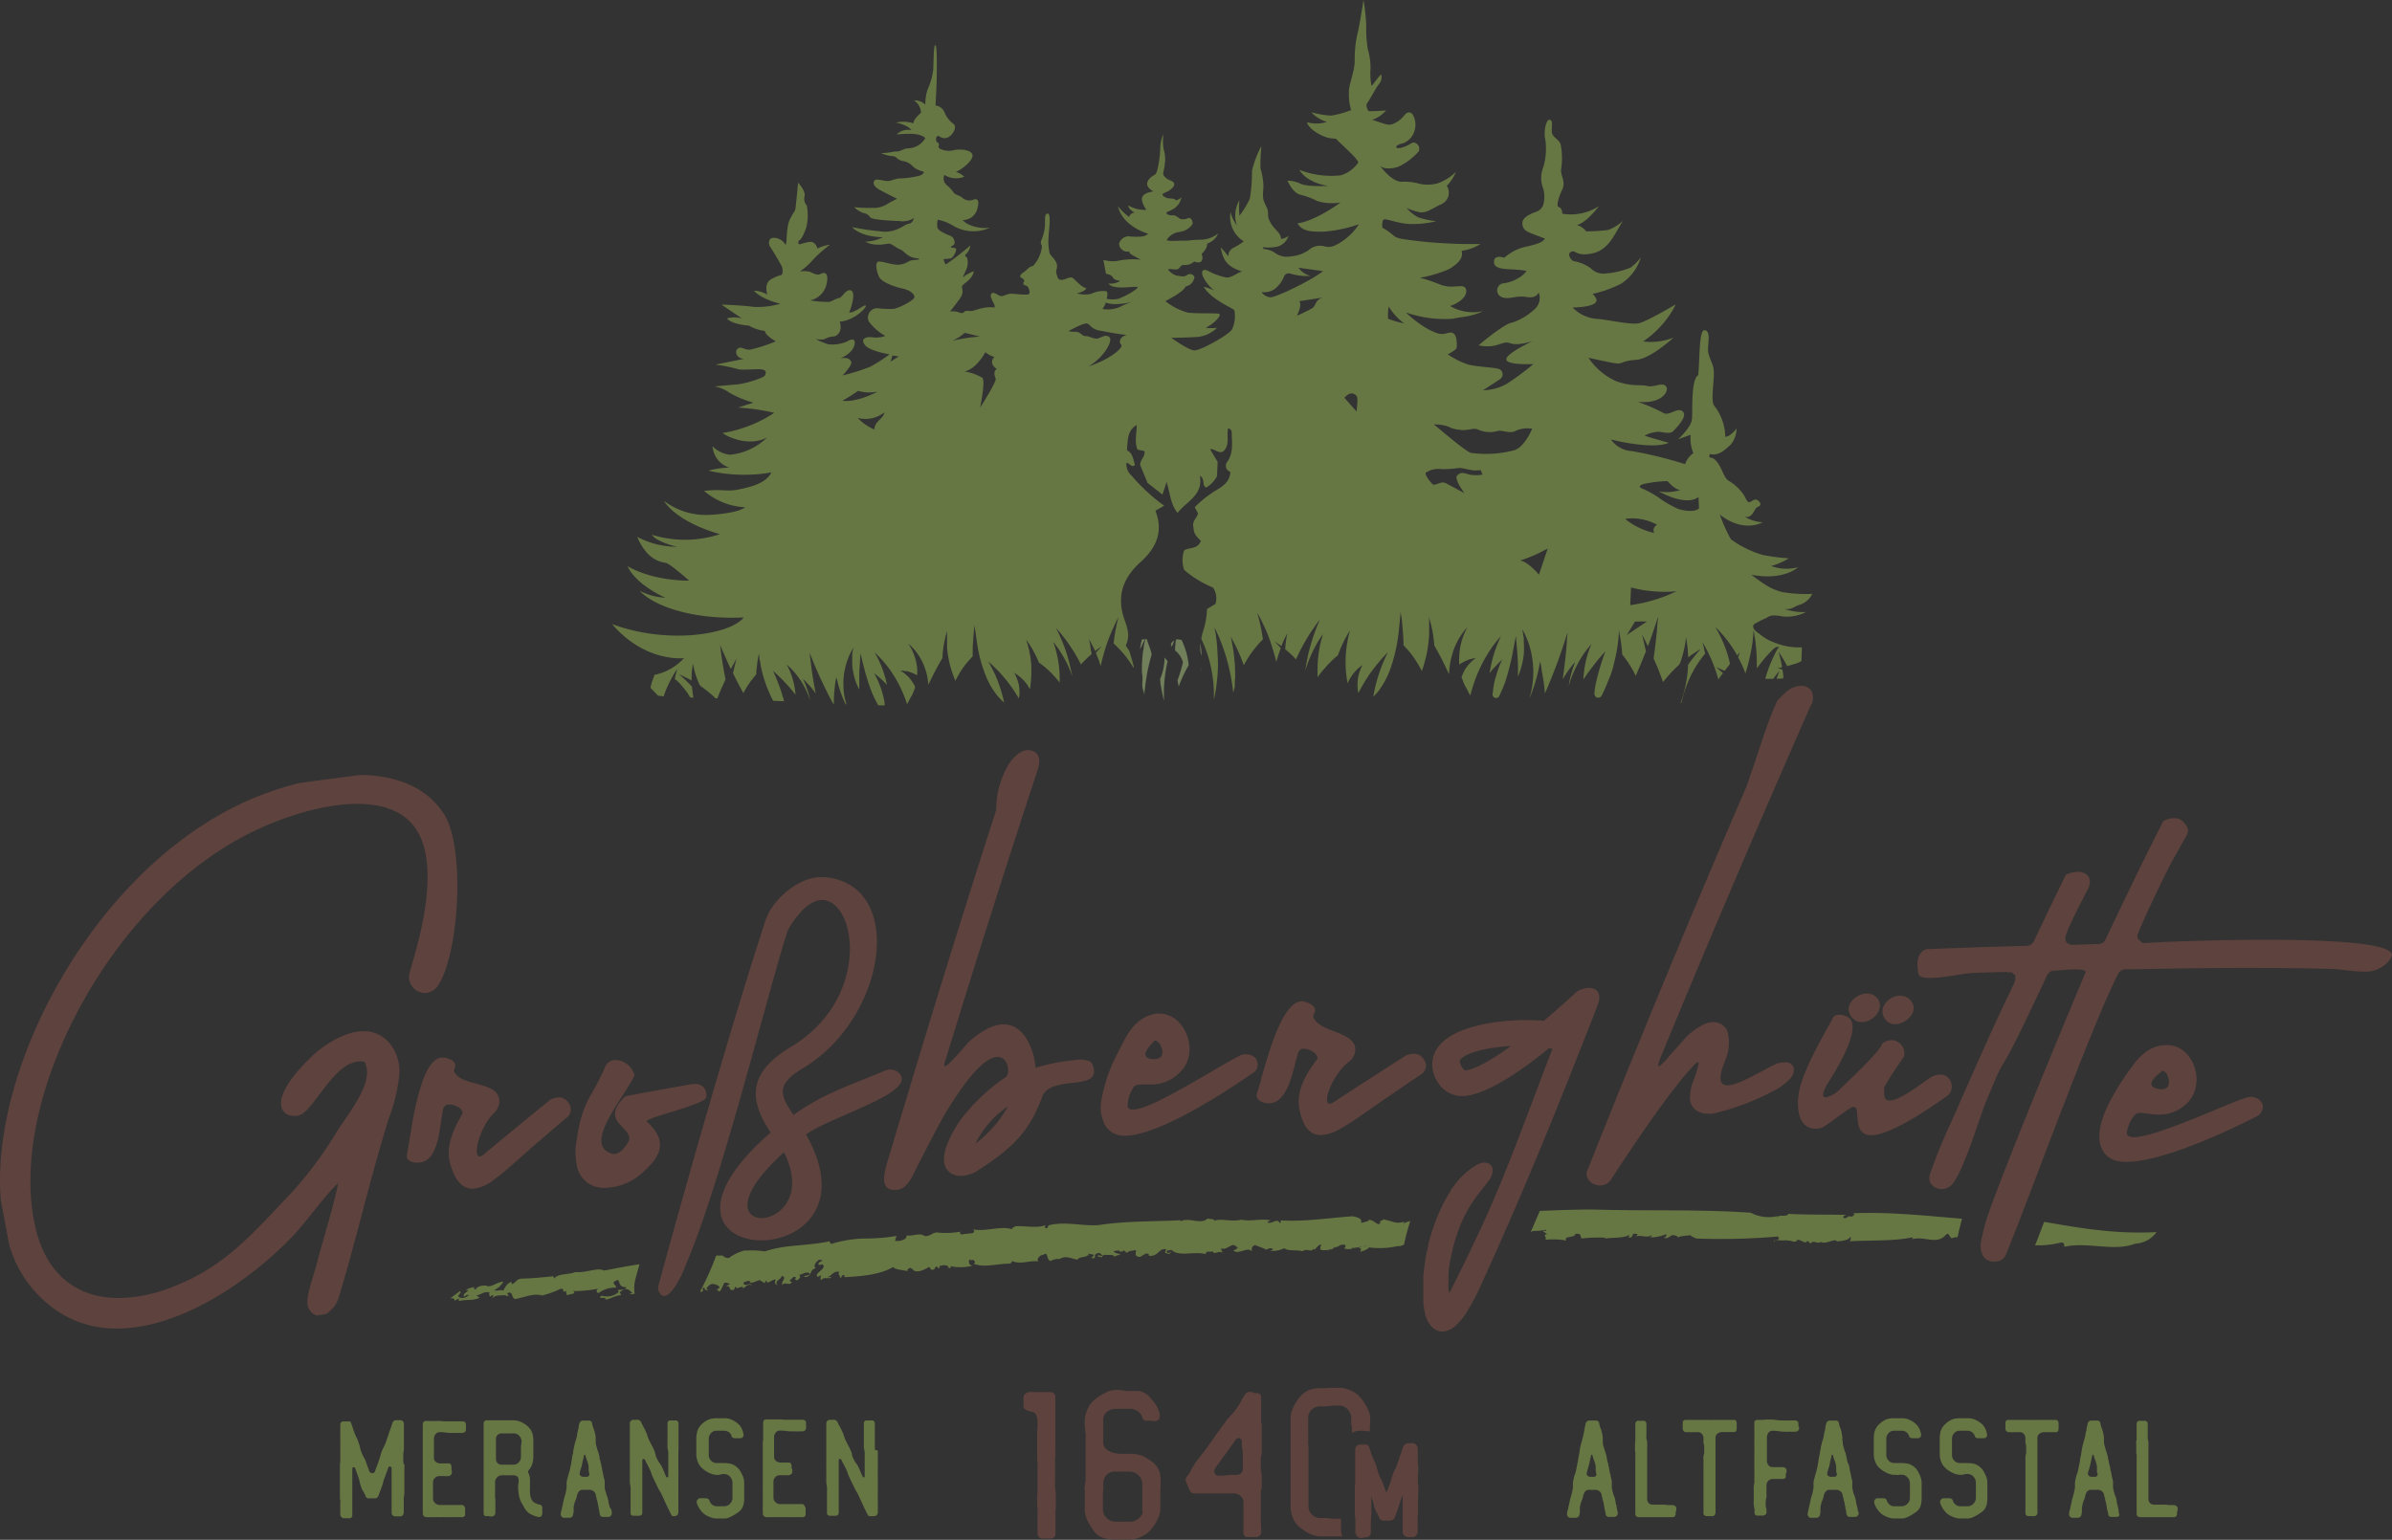 <svg xmlns="http://www.w3.org/2000/svg" viewBox="0 0 379.34 244.26"><rect x="0" y="0" width="379.34" height="244.26" fill="#333333" stroke="none"/><defs><style>.cls-1{fill:none;}.cls-2{fill:#717f5b;}.cls-3{fill:#fff;}.cls-4{fill:#677743;}.cls-5{fill:#5e423d;}</style></defs><title>Element 1</title><g id="Ebene_2" data-name="Ebene 2"><g id="Ebene_3" data-name="Ebene 3"><path class="cls-1" d="M152.86,54.57a8.13,8.13,0,0,1-1.92,1.35,27,27,0,0,1,4.35-.86Z"/><path class="cls-1" d="M141.56,58.66c-.13.41-.3,1-.3,1l1.26-.9S142.13,58.73,141.56,58.66Z"/><path class="cls-1" d="M170.44,53.64c.68-.06,1,.65,1.55.62a6,6,0,0,1,1.51.31c.8.17,1.48-.81,2.25-.37s-.49,3.17-3,4.84c3.51-1.33,5.43-3.27,5-3.64s-.41-1.2.8-1.61a36,36,0,0,1-3.95-.46c-1.76-.15-1.85-1-2.44-1.08s-2.87,1.33-2.87,1.33A3.67,3.67,0,0,0,170.44,53.64Z"/><path class="cls-1" d="M153.11,60.68a8.63,8.63,0,0,1,2.85.88c.58.53-.14,4.77-.14,4.77s2.47-4.24,2.27-4.72-.44-1.09.11-1.55c-.58-.28-1.22-1.11-.44-1.85a3.76,3.76,0,0,1-1.48-.72S155,60.22,153.11,60.68Z"/><path class="cls-1" d="M177.62,49.21a8.89,8.89,0,0,1,1.79-.75c-.86.26-3,.81-4.39.34a3.81,3.81,0,0,1-.5,1.05A4.82,4.82,0,0,0,177.62,49.21Z"/><path class="cls-1" d="M136.5,68.78a8.19,8.19,0,0,0,2.7,1.74c0-1.35,1.49-1.85,1.49-2.78A4.77,4.77,0,0,1,136.5,68.78Z"/><path class="cls-1" d="M139.44,64.45a6.47,6.47,0,0,1-3.08,0,26.26,26.26,0,0,1-2.43,1.69C136.45,66.31,139.44,64.45,139.44,64.45Z"/><path class="cls-1" d="M230.14,75.1c.81.37,3.06,1.48,3.06,1.48s-1.88-2.24-1.25-2.82.88-.4,1.9-.19a5.21,5.21,0,0,0,2.08-.07l-.35-.69s-.49.07-1,.09-1.78-.28-2.45-.28a14.74,14.74,0,0,1-2.57.3,3.62,3.62,0,0,0-2.62.67c-.07.24.26.86,1.14,1.74C228.45,75.75,229.33,74.73,230.14,75.1Z"/><path class="cls-1" d="M240.74,69.41c1.67-.7,2.64-3.52,2.64-3.52a4.62,4.62,0,0,0-2.59.43c-.87.62-2.32-.12-2.93.19a4.64,4.64,0,0,1-3-.1c-.77-.37-1.63.34-3,.16a4.45,4.45,0,0,1-1.91-.5,6.39,6.39,0,0,0-2.21-.18c.37.23,5.05,4,6.07,4.26A18.15,18.15,0,0,0,240.74,69.41Z"/><path class="cls-1" d="M263.86,80.24a8.14,8.14,0,0,0-5.09-.71,11.41,11.41,0,0,0,4.76,2S263,80.91,263.86,80.24Z"/><path class="cls-1" d="M245.51,89l1.2-4.21a23.06,23.06,0,0,1-4.26,2.11C243.7,87,245.51,89,245.51,89Z"/><path class="cls-1" d="M261.66,74.75a18.45,18.45,0,0,1,2,1,16.72,16.72,0,0,0,3.47,1.83c1.06.23,2.47.44,3.26-.23l-.16-1.84s-1.41,1.74-6.34-.59a7.19,7.19,0,0,0,3.42-.37c-.9,0-2.1-1.32-2.1-1.32a19.34,19.34,0,0,0-3.89.66C260.36,74.34,261.08,74.54,261.66,74.75Z"/><path class="cls-1" d="M201,46.85c.72,0,6-2.67,8.17-4.52L205.29,42a3.2,3.2,0,0,0,2,1.21,8.41,8.41,0,0,1-3.26-.24.82.82,0,0,0-1,.63,4.79,4.79,0,0,1-1.41,2,3.09,3.09,0,0,1-1.83.53C199.46,46.17,200.32,46.82,201,46.85Z"/><path class="cls-1" d="M205.32,49.58a24.74,24.74,0,0,0,2.52-1.37c.51-.4.29-1.25,1.45-1.68-2,.42-3.67.72-3.67.72C206.12,47.9,205.32,49.58,205.32,49.58Z"/><path class="cls-1" d="M215.32,61.89a1,1,0,0,0-1.14-.29,2.64,2.64,0,0,0-.78.66l2,2.09C215.44,64.23,215.63,62.17,215.32,61.89Z"/><path class="cls-1" d="M222.41,50.08a9.72,9.72,0,0,1-2.56-2.56,8.85,8.85,0,0,0,0,1.94A15.46,15.46,0,0,0,222.41,50.08Z"/><polygon class="cls-1" points="259.82 97.91 262.91 95.6 261.03 95.72 259.82 97.91"/><path class="cls-1" d="M260.15,90.35v2.84a24.15,24.15,0,0,0,7.22-2.54A21,21,0,0,1,260.15,90.35Z"/><path class="cls-2" d="M190.4,106.92c0-.37.08-.74.11-1.11A6,6,0,0,0,190.4,106.92Z"/><path class="cls-2" d="M180.81,103l.23-.49c.11-.23.2-.43.29-.59l.26-.5-.48,0A6.55,6.55,0,0,0,180.81,103Z"/><path class="cls-2" d="M181.38,102.62c0,.25-.08.54-.12.84-.08.61-.13,1.33-.17,2.09,0,.35,0,.71,0,1.07l.06.44a6.77,6.77,0,0,1,0,1.35c0,.29,0,.58.07.87l.06.18c.08.24.15.49.22.73,0-.26,0-.54.06-.82.09-.85.22-1.75.38-2.64s.38-1.78.61-2.6l.09-.29c-.13-.8-.55-1.64-.77-2.45l-.26,0s0,.21-.11.56C181.45,102.15,181.41,102.37,181.38,102.62Z"/><path class="cls-2" d="M184.22,109.47c.11.62.24,1.19.37,1.71,0-.36,0-.73,0-1.11a20.74,20.74,0,0,1,.13-2.58,21.48,21.48,0,0,1,.44-2.53s0,0,0-.08l-.47-.58a9.14,9.14,0,0,1-.71,3.41C184,108.32,184.11,108.91,184.22,109.47Z"/><path class="cls-2" d="M186.23,101.6a1.1,1.1,0,0,0-.55.59,2.14,2.14,0,0,0,.16.42c.08-.23.16-.45.24-.64Z"/><path class="cls-2" d="M190.38,102.06a4.53,4.53,0,0,0,.16,2c0-.42,0-.83-.07-1.2S190.42,102.31,190.38,102.06Z"/><path class="cls-2" d="M186.93,108.9l.15-.39a19.47,19.47,0,0,1,.89-2q.27-.51.54-1a11.89,11.89,0,0,0-1.13-4,3.66,3.66,0,0,0-.9-.08q0,.24-.06.54c0,.27-.06.56-.07.89,0,.1,0,.21,0,.32a3.6,3.6,0,0,1,1.25,1.89,21.79,21.79,0,0,1-.86,2.83C186.8,108.31,186.86,108.61,186.93,108.9Z"/><polygon class="cls-3" points="181.59 101.41 181.59 101.41 181.59 101.41 181.59 101.41"/><path class="cls-4" d="M97.06,99c5.3,6.16,11.41,5.4,11.41,5.4a8.62,8.62,0,0,1-4.66,2.65c-.13.32-.25.65-.37,1s-.21.71-.29,1.07c.38.37.8.8,1.22,1.25.34,0,.63.08.88.1q.15-.48.33-.93a18.55,18.55,0,0,1,.82-1.76c.13-.26.26-.48.38-.69s.22-.38.32-.52l.28-.44s0,.18-.13.51c0,.16-.09.36-.14.58s-.06.28-.08.43.24.22.38.37.31.3.48.49a15.75,15.75,0,0,1,1.09,1.36c.17.25.34.51.5.79l.49,0a15.05,15.05,0,0,1-.23-1.72c-.23-.25-.44-.49-.65-.69l-.56-.54-.45-.4-.4-.34.51.22.58.28a9.44,9.44,0,0,1,.92.49,9.67,9.67,0,0,1,0-1,6.34,6.34,0,0,1,.06-.69,5.05,5.05,0,0,1,.08-.53c0-.28.07-.45.07-.45s0,.17.09.46.07.32.12.53.11.43.19.67a14.37,14.37,0,0,0,.64,1.67l.21.24a.71.71,0,0,0,.14.1,19.31,19.31,0,0,1,1.92,1.56l.27.26h.29c.26-.71.55-1.4.83-2l.46-1c-.24-1.22-.44-2.38-.58-3.32-.1-.65-.17-1.19-.21-1.58s-.07-.6-.07-.6l.23.57c.15.37.38.89.66,1.51s.51,1.13.81,1.77l.58-1.07c.2-.36.32-.57.32-.56s-.06.22-.16.62-.24,1-.4,1.64v0q.48,1,1,2l.65,1.19c.2-.39.41-.76.63-1.1s.59-.87.87-1.22c.13-.17.26-.33.38-.46l.16-.18c0-.5.06-1,.11-1.38s.07-.57.11-.81a6.22,6.22,0,0,1,.1-.62l.11-.53s0,.2.06.55c0,.17,0,.38.09.62s.08.51.14.8a19.53,19.53,0,0,0,.5,2,19.21,19.21,0,0,0,.79,2.14c.21.48.45,1,.69,1.41l1.69.07c0-.25-.12-.5-.18-.71a26.11,26.11,0,0,0-1-2.85c-.32-.77-.56-1.27-.56-1.27l.31.28c.2.17.47.43.8.75A28.06,28.06,0,0,1,126,110l.16.2a12.07,12.07,0,0,0-.73-3.33l-.13-.33c0-.1-.09-.2-.13-.28s-.15-.34-.21-.47-.21-.4-.21-.4l.35.33a4.7,4.7,0,0,1,.4.39,2.89,2.89,0,0,1,.24.25l.25.29a13.42,13.42,0,0,1,1.11,1.49,15.2,15.2,0,0,1,1,1.93c.14.33.26.66.37,1,0-.15-.05-.3-.09-.45a12.54,12.54,0,0,0-.45-1.51c-.07-.22-.16-.42-.23-.59s-.14-.33-.2-.45-.18-.39-.19-.39l.34.32c.11.1.23.22.38.38s.3.32.47.51a13.2,13.2,0,0,1,.87,1.13c-.31-1.55-.55-3-.7-4.22-.09-.67-.15-1.23-.2-1.62s-.06-.61-.06-.61l.23.59c.15.37.36.9.63,1.54.54,1.26,1.3,2.93,2.13,4.56.24.47.49.93.74,1.39h.1a20.91,20.91,0,0,1,.16-2.81c.05-.45.11-.81.16-1.07l.07-.4s0,.15.1.42.15.63.28,1.07a20.74,20.74,0,0,0,1.09,2.87h.13c-.11-.39-.22-.81-.31-1.25a11.7,11.7,0,0,1-.17-2.15,11.21,11.21,0,0,1,.23-2.13,11,11,0,0,1,.53-1.79l.14-.37.16-.32a5,5,0,0,1,.26-.52l.24-.45s0,.19-.09.51c0,.15-.05.35-.07.57s0,.22,0,.34,0,.26,0,.39a9.23,9.23,0,0,0,.11,1.77,10.4,10.4,0,0,0,.49,1.9,10,10,0,0,0,.52,1.15c0-.58,0-1.13,0-1.66,0-.77,0-1.48.07-2.08.06-1.2.13-2,.13-2s.18.79.48,2c.15.6.34,1.29.56,2s.48,1.51.78,2.25a16.81,16.81,0,0,0,1,2l1,0a.65.65,0,0,0,0-.2s0-.08,0-.11c0-.23-.07-.46-.12-.68a14.64,14.64,0,0,0-.41-1.55c-.17-.49-.34-.94-.51-1.32-.08-.19-.17-.36-.24-.51s-.15-.29-.21-.39-.18-.34-.18-.34l.33.26.37.3.47.42c.27.25.57.55.87.88a16.75,16.75,0,0,0-1.08-3.43l-.17-.38-.17-.34c-.1-.21-.19-.39-.28-.54l-.26-.47.41.39c.13.12.28.28.45.46s.37.39.57.63a16.84,16.84,0,0,1,1.3,1.71,19.35,19.35,0,0,1,1.26,2.17,20.64,20.64,0,0,1,1,2.37c.06.17.11.34.15.5.2-.32,1.08-2.1.57-1a10.44,10.44,0,0,0,.51-1.11c.09-.2.14-.42.22-.62,0,0,0,0,0,0a5.8,5.8,0,0,0-.58-1,5.06,5.06,0,0,0-.8-.89l-.18-.17-.19-.14a1.51,1.51,0,0,0-.3-.21l-.28-.18.36,0a1.83,1.83,0,0,1,.42.07l.27,0,.29.09a6.81,6.81,0,0,1,1.29.56,6.74,6.74,0,0,0,0-1.19A8.16,8.16,0,0,0,145,104a9.42,9.42,0,0,0-.65-1.42c-.2-.32-.31-.51-.31-.5s.16.14.45.42a8.58,8.58,0,0,1,1.08,1.29,9.23,9.23,0,0,1,1.11,2.18,9.74,9.74,0,0,1,.54,2.66c.1-.22.21-.44.32-.66.73-1.53,1.57-3,1.92-3.6a13,13,0,0,1,.15-1.62c0-.21.06-.4.09-.58s.07-.36.1-.52.07-.31.1-.45.06-.27.09-.38c.13-.46.2-.72.2-.73s0,.28,0,.75c0,.12,0,.25,0,.4s0,.29,0,.46,0,.33,0,.51,0,.38,0,.58a18.14,18.14,0,0,0,.45,2.65,19.32,19.32,0,0,0,.87,2.56,13.71,13.71,0,0,1,2.17-3.26l.29-.33.28-.28,0,0c0-.82,0-1.59.06-2.26.05-.84.12-1.53.16-2s.07-.75.07-.75,0,.27.1.76.15,1.18.29,2a22.23,22.23,0,0,0,1.65,5.9,13.81,13.81,0,0,0,.77,1.42,12.13,12.13,0,0,0,.9,1.25,9.16,9.16,0,0,0,1,1c-.09-.42-.2-.86-.32-1.29-.19-.68-.41-1.34-.65-2s-.48-1.19-.72-1.66c-.12-.25-.23-.46-.33-.65s-.19-.36-.27-.5l-.24-.42.39.34c.12.1.27.24.43.4s.36.34.56.55c.4.4.84.9,1.31,1.46s.93,1.18,1.37,1.83c.28.43.55.86.81,1.3,0-.2.06-.4.08-.6a7.44,7.44,0,0,0-.06-1.34,6.14,6.14,0,0,0-.31-1.15l-.09-.24-.1-.2A2.5,2.5,0,0,0,161,107c-.1-.17-.16-.28-.16-.27a2.26,2.26,0,0,1,.3.18,2.9,2.9,0,0,1,.34.25l.21.16a2.09,2.09,0,0,1,.22.2,5.77,5.77,0,0,1,1,1.11,6,6,0,0,1,.42.71,17.66,17.66,0,0,0,.2-1.83,18.5,18.5,0,0,0,0-2.24,15.7,15.7,0,0,0-.29-1.94c0-.14-.06-.28-.09-.4l-.09-.37c-.06-.23-.11-.42-.17-.58-.1-.33-.16-.51-.16-.51l.32.45c.11.15.22.32.35.54s.14.21.21.33a3.61,3.61,0,0,1,.22.39,16.52,16.52,0,0,1,.93,1.92l.29.2.36.29a13.71,13.71,0,0,1,1.64,1.51c.33.36.67.76,1,1.18,0-.3,0-.6,0-.9a19.73,19.73,0,0,0-.16-2.07,16.26,16.26,0,0,0-.35-1.79c-.06-.26-.13-.5-.19-.71s-.11-.39-.17-.54l-.16-.46.32.4.35.48c.14.19.29.41.44.65a18.52,18.52,0,0,1,1,1.73,19.28,19.28,0,0,1,.9,2.15s0,0,0,0,0,0,0,0c0-.17-.06-.35-.1-.52-.19-.92-.42-1.84-.67-2.69s-.54-1.63-.82-2.28c-.13-.33-.27-.63-.39-.9s-.22-.49-.31-.67l-.3-.59s.16.18.44.51c.15.16.31.36.5.6s.4.5.62.8c.45.59.93,1.32,1.43,2.12.34.57.68,1.18,1,1.81a16,16,0,0,1,1.14-1.17l.45-.4.08-.07c0-.15,0-.3-.06-.45s-.08-.55-.12-.79-.07-.44-.11-.61c-.08-.34-.12-.53-.12-.53l.28.49q.14.23.3.57c.12.22.25.47.38.76l0,.08.14-.1c.11-.09.23-.17.33-.24l.64-.45-.53.57c-.08.09-.18.19-.27.3l-.17.22c.21.48.42,1,.62,1.61l.15.45c.21-1,.46-1.9.73-2.78s.63-1.82.95-2.56c.15-.37.3-.7.44-1s.25-.55.36-.76c.21-.42.33-.66.33-.65s-.06.26-.17.71c-.06.23-.12.5-.18.82s-.14.67-.2,1.06-.16,1-.22,1.59l.22.19.3.29.33.34a14.49,14.49,0,0,1,1.46,1.74c.29.4.57.83.85,1.29l.05-.14c-.17-.79-.45-1.58-.7-2.49l-.58-.89c.88-1.8,0-3.39-.42-4.79-1-3.62.35-6.3,2.81-8.5s3.61-4.84,2.31-8.1l1.39-.8a28.44,28.44,0,0,1-5.08-4.68,2.49,2.49,0,0,1-.91-2.11l.07.08v-.08c.45,0,.67.82,1.29.35-.28-.85-.29-1.82-1.21-2.31a.45.45,0,0,0,0-.11l-.07.06c.16-1.49,0-3.12,1.56-4,0,1.31-.38,2.64.12,3.9l1.1.24c.19.85-.71,1.39-.67,2.23L182,76.62c.73.56,1.5,1.17,2.35,1.84l.66-2c.57,1.84.62,3.56,1.74,4.9,1.45-1.88,4.11-2.81,3.52-5.9.94.58.26,1.51,1,1.89A4.76,4.76,0,0,0,193,75.56l.1-2.3-1.2-2c.72-.14,1.27.76,2.08.36,1.12-1,.5-2.44.78-3.67a.67.67,0,0,1,.58.64c0,1.56.31,3.15-.67,4.61a1,1,0,0,0,.44,1.64c-.05,1.8-1.54,2.49-2.74,3.24a18.61,18.61,0,0,0-2.9,2.37l.52,1c-.14.68-1,1.24-.72,2.21.06.86.19,1.19,1.17,2.14-.49,1.36-1.79,1-2.63,1.48a4.58,4.58,0,0,0,0,3.14,16.77,16.77,0,0,0,4.57,2.79,3,3,0,0,1,.37,2.6l-1.33.8a13,13,0,0,1-.72,3.81c-.06.29-.13.6-.19.91.06.14.14.29.21.47s.23.52.35.82a22.09,22.09,0,0,1,.71,2.13,21.45,21.45,0,0,1,.73,5.14c0,.38,0,.76,0,1.11.12-.52.22-1.1.33-1.73.11-.8.21-1.67.27-2.55s.06-1.77,0-2.62-.08-1.63-.16-2.31q-.06-.51-.12-.93c0-.27-.08-.52-.12-.71l-.11-.63s.1.21.27.56q.13.27.3.66c.11.25.24.53.36.85.26.64.53,1.39.79,2.21s.49,1.7.69,2.6.35,1.81.47,2.68l.09.82c.06-.24.12-.49.19-.74l.06-.19c0-.46,0-.93.06-1.4,0-.81,0-1.63-.07-2.4s-.14-1.49-.24-2.11c-.05-.31-.1-.59-.15-.85s-.08-.47-.12-.65c-.08-.37-.13-.57-.13-.57s.1.18.28.5c.09.15.19.35.31.57s.25.48.38.77c.27.56.56,1.23.85,2,.09.22.18.46.26.7.26-.48.53-.94.8-1.37a18.83,18.83,0,0,1,1.41-1.85l.31-.36.3-.31.21-.22c-.08-.58-.17-1.13-.27-1.61s-.15-.77-.23-1.08-.14-.61-.21-.83l-.2-.72.35.64c.12.21.25.46.39.76s.31.63.48,1c.34.74.69,1.62,1,2.58s.58,1.85.82,2.84c.05-.16.09-.32.13-.48.19-.62.38-1.19.58-1.7-.06-.08-.12-.14-.18-.21l-.28-.3-.55-.56s.24.15.65.43a2.92,2.92,0,0,1,.34.23l.14.1,0-.09c.11-.3.23-.57.34-.81s.2-.44.29-.61l.26-.52s0,.21-.1.56c0,.18-.06.39-.09.64s-.07.52-.09.83c0,.15,0,.31-.05.46l.09.07.46.4a14.15,14.15,0,0,1,1.18,1.16c.3-.67.62-1.33.94-1.94.47-.86.93-1.65,1.36-2.3.21-.33.42-.61.6-.87a7.83,7.83,0,0,1,.47-.66l.42-.56s-.09.23-.27.63c-.09.2-.18.45-.29.74s-.24.6-.36.95c-.25.7-.5,1.55-.74,2.44s-.43,1.87-.59,2.84c0,.19-.05.37-.08.55l0,0v0a21.86,21.86,0,0,1,.83-2.29,19,19,0,0,1,.92-1.86c.14-.27.28-.5.41-.7s.24-.39.34-.53c.19-.29.3-.44.3-.44l-.14.5c0,.16-.1.34-.15.57s-.12.48-.17.75c-.12.56-.21,1.21-.29,1.9a19.74,19.74,0,0,0-.09,2.19c0,.32,0,.63,0,.94.31-.45.62-.89,1-1.28a15.31,15.31,0,0,1,1.59-1.67c.13-.12.24-.23.36-.32l.28-.23a17,17,0,0,1,.87-2.08c.07-.15.13-.29.2-.42l.2-.37c.13-.23.23-.42.34-.59l.3-.49-.14.54c-.05.17-.1.39-.15.63s-.05.26-.08.39,0,.29-.08.44a18.91,18.91,0,0,0-.19,4.45c.06.66.14,1.32.26,1.94a7.11,7.11,0,0,1,.4-.78,6.35,6.35,0,0,1,.92-1.22,2.23,2.23,0,0,1,.21-.22,1.68,1.68,0,0,1,.21-.18,2.47,2.47,0,0,1,.33-.28l.3-.21a3.19,3.19,0,0,0-.15.3,2,2,0,0,0-.16.36l-.1.22c0,.08-.05.16-.08.25a6.54,6.54,0,0,0-.27,1.24,7.66,7.66,0,0,0,0,1.44c0,.22.06.42.1.63.24-.47.5-.95.77-1.41.42-.72.87-1.41,1.31-2s.88-1.17,1.28-1.62c.19-.23.37-.44.53-.61l.43-.46.37-.39s-.08.18-.23.48c-.07.14-.16.33-.25.54l-.31.71c-.22.53-.44,1.15-.67,1.82s-.41,1.4-.59,2.13c-.1.47-.19.94-.27,1.4a10.8,10.8,0,0,0,1-1.16c.3-.42.58-.89.86-1.38a16.24,16.24,0,0,0,.73-1.57,26.06,26.06,0,0,0,1.46-6.45c.1-.91.17-1.67.22-2.2s.07-.83.07-.83,0,.3.1.81.14,1.27.23,2.18c.06.72.11,1.55.13,2.45l0,0,.28.29.31.34a13,13,0,0,1,1.31,1.72,17.54,17.54,0,0,1,1,1.72,24.51,24.51,0,0,0,.79-2.84,20.89,20.89,0,0,0,.36-2.92l0-.64c0-.2,0-.39,0-.56V99c0-.15,0-.3,0-.43,0-.52-.06-.81-.06-.82s.08.29.22.78c0,.13.08.26.12.41s.06.32.1.49.08.37.13.56.07.41.1.63a17.22,17.22,0,0,1,.21,1.77c.37.65,1.26,2.22,2,3.86.12.24.23.48.34.72a12,12,0,0,1,.46-3,11.08,11.08,0,0,1,1-2.48,11.94,11.94,0,0,1,1-1.49l.45-.5-.3.59a10.68,10.68,0,0,0-.61,1.61,10.31,10.31,0,0,0-.38,2.39,11.88,11.88,0,0,0,0,1.33,6.09,6.09,0,0,1,1.29-.69l.28-.11.27-.08a3.1,3.1,0,0,1,.42-.1l.36-.06-.27.21a2.12,2.12,0,0,0-.3.26l-.18.16-.18.2a5.78,5.78,0,0,0-.77,1,7.5,7.5,0,0,0-.55,1.18v0c.08.22.14.46.23.67.16.42.75,1.63.56,1.22-.55-1.22.39.73.59,1.08,0-.18.09-.37.14-.56a26.53,26.53,0,0,1,.9-2.69,23.8,23.8,0,0,1,1.19-2.48,21.27,21.27,0,0,1,1.25-2c.19-.27.38-.52.55-.73l.44-.55.4-.46s-.09.19-.25.54c-.08.17-.17.39-.26.63l-.16.39c-.05.14-.1.28-.16.43-.22.61-.43,1.33-.63,2.11-.13.58-.25,1.19-.35,1.8.3-.39.58-.74.85-1l.46-.49.36-.36.33-.31s-.07.14-.18.39-.12.27-.19.45-.15.37-.22.59c-.17.43-.32,1-.48,1.5s-.27,1.16-.36,1.76c0,.26-.07.51-.1.77,0,0,0,.08,0,.12a.56.56,0,0,0,1.06.21h0a22.4,22.4,0,0,0,1-2.41c.28-.85.51-1.74.72-2.58s.37-1.63.49-2.31c.27-1.36.42-2.27.42-2.27s.09.89.2,2.25c.06.67.1,1.47.14,2.34,0,.6,0,1.24,0,1.88a12.84,12.84,0,0,0,.48-1.32,13.58,13.58,0,0,0,.44-2.18,12.69,12.69,0,0,0,0-2c0-.15,0-.29,0-.43s0-.27-.05-.4-.06-.46-.09-.64l-.11-.56s.09.18.26.49a5.08,5.08,0,0,1,.28.57l.16.36c.06.13.1.26.16.4a13.49,13.49,0,0,1,.59,2,14.53,14.53,0,0,1,.19,4.87,14.06,14.06,0,0,1-.45,2.14c0,.08-.05.16-.07.25l.3-.73a26.4,26.4,0,0,0,1.09-3.56c.11-.5.19-.93.25-1.23s.08-.48.08-.48,0,.17.09.45.12.71.19,1.21A27.19,27.19,0,0,1,245,110c.27-.6.54-1.22.79-1.85.79-1.9,1.5-3.86,2-5.35.25-.74.45-1.37.59-1.81s.21-.69.21-.69,0,.25-.05.71-.07,1.1-.14,1.87c-.12,1.36-.32,3.11-.58,4.91a13.92,13.92,0,0,1,.85-1.35c.15-.23.31-.44.45-.62s.26-.33.37-.45l.33-.39-.18.46c0,.15-.12.33-.18.53s-.15.44-.22.69a18.05,18.05,0,0,0-.41,1.77c0,.17,0,.35-.07.53.1-.4.22-.79.34-1.18a19,19,0,0,1,1-2.28,16.26,16.26,0,0,1,1.07-1.79l.24-.35.24-.3c.14-.19.27-.35.38-.48s.35-.41.35-.4l-.2.48c-.06.15-.13.33-.2.55l-.12.34q-.06.18-.12.39a16.16,16.16,0,0,0-.43,1.86,19,19,0,0,0-.21,2c.06-.08.11-.16.16-.24a36.28,36.28,0,0,1,2.25-3c.32-.38.59-.71.79-.92l.3-.34s-.23.6-.53,1.52-.66,2.14-.94,3.38a10.15,10.15,0,0,0-.27,1.85.6.6,0,0,0,1.13.31h0c.13-.24.25-.5.38-.77.33-.73.66-1.55,1-2.39s.53-1.72.73-2.55.34-1.64.44-2.33c.05-.34.09-.66.12-1s0-.54.07-.74c0-.41,0-.65,0-.65s.05.23.12.62c0,.2.09.44.13.72s.09.6.13.94q.11.74.15,1.62a1.93,1.93,0,0,1,.17.21c.12.15.26.32.4.52.29.39.6.87.91,1.39s.45.82.66,1.27c.21-.47.42-1,.62-1.44.35-.82.67-1.65,1-2.44a.09.09,0,0,1,0-.05c-.18-.8-.34-1.47-.45-1.93s-.17-.73-.17-.73l.33.65c.16.31.37.73.61,1.23.29-.77.56-1.51.78-2.16s.46-1.39.61-1.83l.22-.7s0,.26-.06.72-.09,1.12-.16,1.9c-.11,1.13-.28,2.52-.49,4l.49,1.12c.34.82.68,1.71,1,2.64l.47-.58a22.6,22.6,0,0,1,1.9-2l.14-.12.2-.31a20.33,20.33,0,0,0,.6-2.05c.07-.3.12-.58.17-.82s.08-.47.1-.64l.08-.57.09.54c0,.17.06.39.09.63s.07.52.09.83.05.76.06,1.17c.33-.25.64-.47.91-.65l.58-.37.51-.3s-.14.15-.39.43-.28.32-.44.52-.36.43-.55.68-.42.56-.64.88c0,.68-.09,1.4-.19,2.13a21.58,21.58,0,0,1-.5,2.37c-.15.55-.31,1.07-.48,1.53h.13c0-.14.06-.29.1-.43a19,19,0,0,1,.73-2.37,18.34,18.34,0,0,1,1-2.18,16.18,16.18,0,0,1,1.06-1.71c.17-.24.32-.45.47-.63a5.84,5.84,0,0,1,.38-.47c0-.18-.07-.36-.1-.52s-.1-.5-.15-.7c-.1-.38-.15-.61-.15-.6l.3.52c.1.16.21.37.33.61a8.5,8.5,0,0,1,.4.8c.3.59.59,1.32.89,2.1.21.59.41,1.22.59,1.86.25-.36.49-.71.74-1-.36-.3-.73-.63-1.13-1a12.05,12.05,0,0,0,1.4.63c.28-.39.57-.76.83-1.09-.09-.44-.2-.88-.32-1.3a19.92,19.92,0,0,0-.87-2.37l-.22-.49-.22-.43c-.13-.27-.26-.51-.37-.7l-.35-.6.48.48c.15.15.33.34.52.56l.32.36.33.41a19.5,19.5,0,0,1,1.47,2.08l.37.65a1.58,1.58,0,0,0,.12-.15l.31-.34s-.11.29-.28.77c.29.55.57,1.13.83,1.72.11.28.23.57.33.85.21-.65.4-1.32.56-2,.2-.85.37-1.66.48-2.37.06-.35.1-.68.13-1s.07-.55.08-.76c0-.42.06-.67.06-.67l.11.64c0,.2.08.45.12.74s.08.61.11,1c.09.71.13,1.55.16,2.44,0,.39,0,.79,0,1.19.37-.53.76-1,1.14-1.48.13-.15.25-.3.38-.44l.37-.41.36-.37c.11-.12.23-.24.33-.33a1.93,1.93,0,0,1,.54-.36.76.76,0,0,1,.32,0,.67.67,0,0,1,.18.07l.06,0h-.05a.24.24,0,0,0-.13,0s-.06,0-.07.06l-.07.09a3.49,3.49,0,0,0-.28.44l-.19.39c-.07.14-.15.28-.22.44s-.14.31-.22.47l-.21.49a22.9,22.9,0,0,0-.78,2.16l-.12.43c.43,0,.85,0,1.27,0a9.67,9.67,0,0,1,1-1.26c-.18.4-.33.83-.48,1.25.37,0,.72,0,1.07-.07a2.35,2.35,0,0,1,0-.26c0-.38-.09-.75-.14-1.11-.44-.14-.73-.26-.73-.26s.26,0,.67-.13c0-.17-.05-.35-.09-.5-.05-.3-.11-.57-.17-.81s-.1-.45-.15-.62c-.1-.34-.15-.53-.15-.53s.1.16.29.43.21.32.33.52.26.42.4.68.23.42.35.65c.45-.12,1-.26,1.51-.44a4.09,4.09,0,0,0,.76-.37c0-.73.07-1.43.06-2,0-.06,0-.11,0-.16-.29,0-.58,0-.84,0a9.93,9.93,0,0,1-3.4-.72,7.7,7.7,0,0,1-2.59-1.5c-1-.63-1-1.14-.77-1.43a15.79,15.79,0,0,1,1.94-1c.66-.41,1-.56,2.68-.24a6.65,6.65,0,0,0,3.63-.71,9,9,0,0,1-3.44-.5c1.24.19,1.47-.4,2.63-.71a3.37,3.37,0,0,0,1.81-1.67,22.45,22.45,0,0,1-4.82-.3c-1.45-.41-2.26-.77-4.85-2.74,5.13,1,7.43-1.19,7.43-1.19a7.13,7.13,0,0,1-4.28-.19,10.88,10.88,0,0,0,2.8-1.22,30.7,30.7,0,0,1-4.18-.55,16.38,16.38,0,0,1-5-2.47,24.9,24.9,0,0,1-1.76-3.92c3.82,3,6.8,1.22,6.8,1.22a6,6,0,0,1-2.83-.88c1.33.29,1.45-1.34,2-1.53s.64-.55.14-1-.88,0-1.19.14-.48.26-1-.89a7.41,7.41,0,0,0-2.55-2.44c-.74-.53-1-1.87-1.69-2.81s-1.12-.82-1.24-.85-.18-.21,0-.58c1.37.4,2.44-.72,3.3-1.49a4.17,4.17,0,0,0,.92-2.55s-1,1.34-1.79,1.31a8.3,8.3,0,0,0-1.82-5c-.49-.89.07-3.77,0-5.32s-1-2.29-.92-3.71.34-2.77-.55-2.87-.75,4.54-1,7.13c-1.2.72-.86,5.67-1,7s-2.21,3.18-2.21,3.18l2-.72a6.43,6.43,0,0,0,.43,2.92,3.54,3.54,0,0,0-1.31,1.74,63.92,63.92,0,0,0-8.44-2.07,4.4,4.4,0,0,1-3.32-1.84s6.54,1.68,9.18.52c0,0-3.87-1.06-3.81-1.15a5.11,5.11,0,0,1,2.1-.59c.9,0,1.86.45,2.41-.11s2.36-2.4,1.5-3.12-2,.72-3,.27a29,29,0,0,0-4.15-1.81c4,.45,5.14-1.88,4.46-2.5s-1.77.27-2.93,0-2.3.15-4.88-.74a10.29,10.29,0,0,1-4.44-3.74s3.79.87,4.59.91.76-.43,3-.58,5.9-3.52,5.9-3.52a9.75,9.75,0,0,1-4.82.6,15.47,15.47,0,0,0,4.06-4,11.43,11.43,0,0,0,1.1-1.87s-4.61,2.74-5.89,3-5.28-.64-6.46-.69a6,6,0,0,1-4-1.82c3.08-.08,3.78-.67,3.8-1.11s-.63-1.05-.63-1.05A18.8,18.8,0,0,0,257.09,45a7.51,7.51,0,0,0,3.12-4.17,7.29,7.29,0,0,1-1.65,1.64,13.55,13.55,0,0,1-3.95.92,2.78,2.78,0,0,1-2.35-.85,6.37,6.37,0,0,0-2.68-1.11c-.48-.16-1.13-1.18-.4-1.5s.77.82,3.37.26,3.44-3,4.83-5.16a7.48,7.48,0,0,1-2.33,1.45,29.45,29.45,0,0,1-3.51.22,2.75,2.75,0,0,0-1.46-1c1-.24,2.36-1.52,3.49-3a8.17,8.17,0,0,1-5.82,1.2c0-1-.54-1-.69-1.16s0-1.23.67-2.61-.36-2.38-.14-3.37a11.71,11.71,0,0,0-.05-3.64c-.14-1-1.33-1.26-1.43-2.12s.27-1.91-.36-2-.95,2.14-.7,3a10.34,10.34,0,0,1-.32,4.58,4.44,4.44,0,0,0,0,3.31,5,5,0,0,1,.06,2.43,1.72,1.72,0,0,1-1.07,1.23c-.55.23-2.45.8-2.29,2s.82,1.22,3.56,2.29c-.24.57-1.32.94-3.19,1.34a7.72,7.72,0,0,0-3.25,1.71s-1.48-.55-1.61.49.89,1.27,2.55,1.34a19.78,19.78,0,0,1,2.61.25,3.94,3.94,0,0,1-1.39,1.19,5.85,5.85,0,0,1-2.42.8,1.14,1.14,0,0,0-.17,2.15c1.25.51,2.17-.3,3.94,0s1.82-.77,2-.6a2.39,2.39,0,0,1-.5,2.36,9.87,9.87,0,0,1-3.83,2.34c-.65,0-2.94,1.63-5.25,3.57,2.94.63,3.77-.83,5-.34s3.6-.35,3.6-.35-4.3,2-4.2,2.94,4.3.72,4.3.72a42.13,42.13,0,0,1-4.24,3.15,7.86,7.86,0,0,1-3.75,1s2.34-1.5,2.77-1.81a.92.92,0,0,0-.17-1.53c-.68-.29-3.48-.34-4.95-.73a12.74,12.74,0,0,1-3.24-1.62s1.31-.68,1.39-1,.11-2-.52-2.34-1.1.21-2.05.1-3.16-1.22-5.48-3.41a18.67,18.67,0,0,0,7.49,1c1.61-.37,2.84-.27,4.77-1.21a7.13,7.13,0,0,1-5.22-.8c2.66-1,2.72-2.34,2.44-2.82s-.91-.29-1.61-.3a5,5,0,0,1-2.62-.37,26.78,26.78,0,0,0-3-1,20.43,20.43,0,0,0,4.67-1.4c1.17-.74,2.29-1.61,1.93-2.86a8,8,0,0,0,3-1.09,81.21,81.21,0,0,1-9.43-.41c-2.58-.34-3.78-.35-4.43-1a10,10,0,0,0-1.71-1.18s-.13-1.17.27-1.31,2,.57,3.91.72a16.58,16.58,0,0,0,4.37-.43,14.36,14.36,0,0,1-2.82-.61,5.84,5.84,0,0,1-1.86-1.49,10,10,0,0,0,2,.66c1,.18,1.85-.45,3.27-1.18a2,2,0,0,0,1.08-3,7.24,7.24,0,0,0,1.46-2.23,7.73,7.73,0,0,1-2.93,1.84,6,6,0,0,1-3.1,0,8.43,8.43,0,0,0-2.63-.25c-.92-.06-2-.74-3.41-2.56.6.65,2.22.49,3.1.09A10,10,0,0,0,225,24a1,1,0,0,0-.63-1.35c-.41-.16-.57.18-1.42.54s-1.43.4-1.51.17.39-.5,1.12-.65a3,3,0,0,0,1.77-2,3.16,3.16,0,0,0-.32-2.58c-.22-.31-.77-.52-1.29.15a4.26,4.26,0,0,1-2.1,1.48c-.63.12-1.33-.22-3-.75a5.22,5.22,0,0,0,2.19-1.48s-2.6.16-2.76.09-.51-1-.24-1.26,1.4-2.45,1.86-3a1.67,1.67,0,0,0,.37-1.52c-.13-.14-1.42,1.86-1.56,1.74a11.59,11.59,0,0,1-.13-2.76,10.85,10.85,0,0,0-.43-3A19.22,19.22,0,0,1,216.67,4a33,33,0,0,0-.44-4s-.65,4.33-1,5.52a19.26,19.26,0,0,0-.39,4.26c-.07,1.6-.74,3.1-.91,4.48a9.84,9.84,0,0,0,.33,3.21,14.45,14.45,0,0,1-3.17.87,14.83,14.83,0,0,1-3.15-.54,5.53,5.53,0,0,0,2.5,1.54,5.54,5.54,0,0,1-3.17.05s.12.93,2,1.92,2.43.47,2.72.83,3.54,3.17,3.4,3.67a5.28,5.28,0,0,1-2.74,2,13.78,13.78,0,0,1-6.59-.87c1.36,2.22,4.59,2.54,4.59,2.54s-3.23.21-4.39-.33a4.84,4.84,0,0,0-2.08-.48s.82,1.91,2,2.21a11.68,11.68,0,0,1,2.69,1,8.27,8.27,0,0,0,3.7.25s-3.86,2.89-6.79,3.3c.67,1.18,1.93,1.4,4.37,1.3a22,22,0,0,0,5.35-1.16,9.19,9.19,0,0,1-2.55,2.64c-1.69,1.18-2.31,1-3,.85a2.63,2.63,0,0,0-2.27.5,5.42,5.42,0,0,1-2.92,1.1,3.21,3.21,0,0,1-2.57-.55,3.57,3.57,0,0,0-1.85-.61l0-.33s.38.23,2,0a2.52,2.52,0,0,0,2-1.76,2.15,2.15,0,0,1-1.2.48c0-1-1-1.37-1.7-2.65s0-1.32-.69-2.62-.41-1.76-.39-3.26a10.69,10.69,0,0,0-.47-2.64,28.78,28.78,0,0,1,.16-3.56,15.8,15.8,0,0,0-1.5,3.94,24.49,24.49,0,0,1-.35,4.43,13.64,13.64,0,0,1-1.64,2.69,12.8,12.8,0,0,1,0-2.46,4.8,4.8,0,0,0-.41,4,6,6,0,0,1-1-2.11,4.53,4.53,0,0,0,2.09,4.63,8.71,8.71,0,0,1-1.57,1,1.44,1.44,0,0,0-.87,1.38s-.41-.53-1.21-1.44c.38,2.15,1.05,3.1,3.45,3.87-.65,0-1.6,1-2.59.93a11,11,0,0,1-3-1.12c-.35-.13-1.11-.21-.69.94a6.26,6.26,0,0,0,1.8,2.23,9.91,9.91,0,0,0-1.69-.58c1.37,2.17,4.7,3.37,4.89,3.75a5,5,0,0,1-.37,3c-.5.88-5.05,3.41-6,3.35s-3.64-2-3.64-2,1.64,0,4-.13A5.07,5.07,0,0,0,193,52a8,8,0,0,1-1.78,0c1.72-.94,2.49-2.05,2.13-2.21s-3.4,0-5-.2a9.86,9.86,0,0,1-3.54-1.83s3-1.49,3.19-2.31a1.75,1.75,0,0,0,1.43-1.52.78.78,0,0,0-1.18-.3c-.46.35-.92.19-1.56.1s-1.48-.85-1.4-1,.87.07,1.36,0,.48-.72,1.12-.7a2.09,2.09,0,0,0,1.61-.54c.43.15,1,.29,1.23-.2a1.14,1.14,0,0,0-.07-1s1-.86.89-1.65a2.9,2.9,0,0,0,1.76-1.61,4.54,4.54,0,0,1-2.92,1c-1.11,0-1.83.18-2.51.15s-2.81.17-2.72-.15A2.76,2.76,0,0,1,187,36.8a3,3,0,0,0,2.09-1.2c.17-.46-.25-1.18-.68-1a1.78,1.78,0,0,1-1.1.16c-.36-.05-.71-.64-1.32-.6s-1-.19-1-.39.21-.11,1.19-.68a2.82,2.82,0,0,0,1.18-1.79,1.93,1.93,0,0,1-.87.49c-.14-.3-.81-.31-1.13-.32s-.95-.33-1-.57.54-.36.93-.6,1-.69.92-1.14-.78-.56-1-.71-.77-.55-.75-.9.2-.8.26-1.55a5,5,0,0,0-.16-2.22,7.84,7.84,0,0,1-.05-2.5,5.5,5.5,0,0,0-.51,2.14c0,1.17-.37,3.95-.78,4.23s-1.18.66-1.29,1.42,1,1.3,1,1.3-1.35.11-1.75.82.63,2.12.63,2.12-.54,0-1.21-.09a5.72,5.72,0,0,1-1.64-.62s-.15.51,1,1.13a.94.94,0,0,0-.9.69,8.75,8.75,0,0,1-1.76-1.7c.7,3.21,4.8,4.37,4.8,4.37a2.1,2.1,0,0,1-.83.41,9.92,9.92,0,0,1-2.13,0,1.57,1.57,0,0,0-1.67,1.18,1.32,1.32,0,0,0,1.62,1.2c-.08.39.75.72,1.81,1.31a12.07,12.07,0,0,0-3.84.23,5.71,5.71,0,0,1-2.08-.19l.42,2.21s.87.1,1.1.58,1.18.52,1.18.52a2.79,2.79,0,0,1-1.88.43c.72,1.19,4.62.27,4.61.61s-2.13,1.53-3.09,1.82a4.28,4.28,0,0,1-1.82,0c.15-.57.18-1.09-.05-1.2a4.18,4.18,0,0,0-2.4.41,4.73,4.73,0,0,1-2.28-.07s1.25-.25,1.52-.81c-1-.23-1.91-1.63-2.35-1.71s-1.23.47-1.75.37-.47-.51-.65-1,.2-.76.06-1.46-.94-1.3-1.14-1.74a8.68,8.68,0,0,1-.17-2.58c0-.84.47-3.72-.13-3.73s-.37,1-.46,2.17a7.79,7.79,0,0,1-.59,2.15c-.2.78.28.39.06,1.35a5.47,5.47,0,0,1-1.36,2.66c-.59,0-1,.71-1.5,1s-.68.73-.34.86.58.49.42.62-.19.52.27.6.74,1,.56,1.31-2.06,0-2.86,0-1.29.52-1.76.34-1.07-.71-1.36-.37,0,.75.11,1.07.42.61.4,1.15c-1.64-.27-3.27.55-3.69.55s-.93-.1-1.1.09-.38.35-.9.11a3.37,3.37,0,0,0-1.4-.13s.72-.88,1.53-2,.27-1.63.37-2,1.7-1.07,1.87-2.39a6.12,6.12,0,0,0-1.75,1s.37-.85.62-1.4a2.81,2.81,0,0,0,.06-1.76c-.12-.14-.54-.27-.1-.6a2.62,2.62,0,0,0,.63-1.32,43.51,43.51,0,0,1-3.88,3c-.21-.07-.36-.85-.36-.85a7.32,7.32,0,0,0,1.11-.1c.42-.09.87-1.08.88-1.42s-.71-.21-.82-.34.18-.18.45-.41.1-1.17-.6-1.43-1.88-.8-2-1.25a2.8,2.8,0,0,1,.05-1.29,7.61,7.61,0,0,1,2.3.87,6.27,6.27,0,0,0,6,.38c-1.34.27-3.54-.21-4.35-1.19a2.38,2.38,0,0,0,2.37-2c.36-1.41-.26-1.4-.7-1.22a1.73,1.73,0,0,1-1.67-.26c-.34-.4-1.29-.53-1.44-.9a6.85,6.85,0,0,0-1.11-1.19,1.34,1.34,0,0,1-.35-1.59,3.47,3.47,0,0,0,3.15.28,3.81,3.81,0,0,0-1.38-.79c.51,0,3-1.8,2.66-2.74s-2.54-.83-3.1-.64a3.2,3.2,0,0,1-2-.25c-.43-.23-.19-.4-.2-.73s-.36-.15-.44-.62.18-.89.56-.6a1.3,1.3,0,0,0,1.65-.09c.65-.5,1.06-1.55.55-1.9a4.27,4.27,0,0,1-1.47-1.94,1.81,1.81,0,0,0-1.39-1s.17-2.93.19-4.34.08-5.21-.22-5.23-.26,2.84-.33,3.86a10.92,10.92,0,0,1-.92,3.25,7.21,7.21,0,0,0-.33,2.33,2.29,2.29,0,0,0-1.79-.66,2.4,2.4,0,0,1,1.1,1.94c-.11.15-1.14.91-1.21,1.69a5,5,0,0,0-2.77-.12s1.87.33,2.46,1.2a2.56,2.56,0,0,0-2.33.67s1-.08,2-.1,2.19.22,2.52.71a3.24,3.24,0,0,1-2.66,1.6c-.73,0-1.31.53-1.83.5s-1.06.23-2.51.26a5.58,5.58,0,0,0,1.84.48c.57,0,.69.55,1.5.77a2.57,2.57,0,0,1,1.69.85c.76.73,1.73.75,1.74.92s-.32.53-1,.64a15,15,0,0,1-2.73.36c-.79,0-1.2.34-1.9.4s-1.85-.44-2.16-.1-.24.92.74,1.47,2.82,1.45,2.82,1.45-1.16.57-1.66.9a4,4,0,0,1-2.27.55,26.19,26.19,0,0,1-2.87-.11,3.93,3.93,0,0,0,1.49.93,1.49,1.49,0,0,1,1.06.7c.31.35,3,.5,4.69.57a3.09,3.09,0,0,0,2.23-.49s-.21.84-.77.91-.63.31-1.68.79a4.92,4.92,0,0,1-3,.4,40.12,40.12,0,0,1-4.37-.65c1.61,1.67,4.93,1.6,4.93,1.6a6.92,6.92,0,0,1-2.85.71c1.84.91,3.45.23,3.88.32s1,.62,1.64.89.85.76,1.63,1.14,1.49.25,1.42.4-.59.11-1.16.2-1,.68-2.18.7-2.75-.67-3.21-.46-.21,1.6.21,2.42,2.45,1.56,3.65,1.81,1.93.85,1.94,1.35-2.31,1.7-3.3,1.89a16.69,16.69,0,0,1-2.65-.11,1.48,1.48,0,0,0-1.28,2.12,8.27,8.27,0,0,0,2.61,2.28,4.29,4.29,0,0,1-1.88.24c-.78-.16-2.23,0-1.37,1.17.56.78,2.57,1.27,3.92,1.52l-.14.1a23.45,23.45,0,0,1-3,1.89,34.62,34.62,0,0,1-4.3,1.35S135.1,58,135,57.47s-.69-.83-1.73-.62c2.61-1.13,2.36-2.77,2.16-2.9s-.56-.14-1.06.21a6,6,0,0,1-3,.46,12.23,12.23,0,0,1-2.05-.86,3.88,3.88,0,0,0,1.42.06,3.13,3.13,0,0,1,1.36-.44c.74,0,1.58-.93,1.06-2.36,2.37-.14,4.44-2.39,4.12-2.55s-1.56,1.09-2.62,1.12c.6-1.44,1-3.34.24-3.54s-1.34,1.17-1.84,1.23-1.09.55-1.65.62a17.12,17.12,0,0,1-2.93-.25,3.41,3.41,0,0,0,2.61-2.6c.23-1.09.08-1.6-.28-1.73s-.73.26-1.1.25a3.1,3.1,0,0,1-1.2-.44,4.22,4.22,0,0,0-1.66-.07,9.16,9.16,0,0,0,1.78-1.53,19.94,19.94,0,0,1,3-2.71,6,6,0,0,0-2,.61,1.6,1.6,0,0,0-.71-1c-.55-.25-2.07.38-2.18.33s-.19-.21-.08-.59c.4,0,1.15-1.68,1.28-2.45a7.9,7.9,0,0,0,0-3.12,1.69,1.69,0,0,1-.37-1.44c.15-.58-.17-1.18-1-2.2,0,0-.37,3.9-.44,4.24s-.25.36-.89,1.66-.38,4.49-.73,3.87a2.14,2.14,0,0,0-1.9-1c-.71,0-.78.91-.52,1.33s1.06,1.66,1.66,2.78a1.94,1.94,0,0,1,.26,1.75,6.15,6.15,0,0,0-1.71.71c-1.21.64-.62,2.43-.62,2.43a4.64,4.64,0,0,0-2.12-.62c1.27,1.43,4.19,2.07,4.19,2.07a13,13,0,0,1-4.18.51c-1.53-.24-5.06-.37-5.14-.38s3.24,2.21,3.24,2.21a4.19,4.19,0,0,0-2.39,0c.9,1,3.49,1.13,3.49,1.13a6.16,6.16,0,0,0,2.54.84c0,.71,1.73,1.66,1.73,1.66A25.48,25.48,0,0,1,119,55.46c-1,.11-1.43-.62-2-.15s-.19,1.54,1,1.62c-.81.15-4.55.91-4.55.91a25.53,25.53,0,0,1,3.43.67c.52.27,2.81,0,3.8.08s.81.65.6,1-3,1.29-4.57,1.41-3.41.31-3.41.31a5.61,5.61,0,0,1,2.4,1,16.17,16.17,0,0,0,3.79,1.56l-2.44.79a32.2,32.2,0,0,1,5.74.83,21,21,0,0,1-8.2,3.2c.54.45,4,2.3,7.07.71a9.86,9.86,0,0,1-5.89,2.74A4.58,4.58,0,0,1,113,70.79a3.84,3.84,0,0,0,2.66,3.39,14.57,14.57,0,0,0-3.32.48,25.07,25.07,0,0,0,10,.28c-.88,1.78-3.37,2.32-5.21,2.71s-2.44-.11-5.48.22a10.82,10.82,0,0,0,6.5,2.6s-.75.89-5.36,1.19a11,11,0,0,1-7.5-2.21s1.65,3.19,8.88,5.29a17.75,17.75,0,0,1-10.79.09c.76,1.18,4,1.91,4,1.91a13.62,13.62,0,0,1-6.33-1.58c1.6,3.78,3.84,4,4.52,4.12s3.71,2.82,3.71,2.82-5.51.16-9.76-2.28c1.36,3,6,5,6,5a9.94,9.94,0,0,1-4.09-1.11c1.72,1.93,7.3,4.64,16.52,4.24C115.9,100.6,106.06,102.33,97.06,99ZM258,100.73l1.29-2.14,1.89,0Zm.53-4.7.13-2.84a21.12,21.12,0,0,0,7.2.61A24.41,24.41,0,0,1,258.51,96Zm2-19.22a19.81,19.81,0,0,1,3.91-.49s1.15,1.37,2.05,1.41a7.14,7.14,0,0,1-3.44.22c4.82,2.55,6.31.87,6.31.87l.08,1.84c-.81.64-2.21.37-3.27.09a17.52,17.52,0,0,1-3.39-2,18.42,18.42,0,0,0-2-1.1C260.25,77.44,259.54,77.2,260.55,76.81Zm2.23,6.43c-.89.64-.4,1.31-.4,1.31a11.22,11.22,0,0,1-4.65-2.24A8.17,8.17,0,0,1,262.78,83.24ZM245.45,87l-1.39,4.16s-1.72-2.07-3-2.24A22.57,22.57,0,0,0,245.45,87Zm-15.9-19.4a4.36,4.36,0,0,0,1.89.57c1.32.25,2.21-.42,3,0a4.6,4.6,0,0,0,3,.22c.63-.28,2.05.52,2.94-.06a4.63,4.63,0,0,1,2.6-.32s-1.09,2.78-2.78,3.4a17.79,17.79,0,0,1-6.92.44c-1-.32-5.52-4.26-5.88-4.51A6.17,6.17,0,0,1,229.55,67.63Zm-.77,6.82a15.18,15.18,0,0,0,2.58-.19c.67,0,1.88.38,2.44.39s1-.05,1-.05l.32.71a5.26,5.26,0,0,1-2.08,0c-1-.26-1.26-.45-1.91.1s1.13,2.87,1.13,2.87-2.19-1.2-3-1.61-1.71.58-2.11.14c-.84-.92-1.14-1.55-1.06-1.78A3.54,3.54,0,0,1,228.78,74.45Zm-8.56-25.8a9.93,9.93,0,0,0,2.45,2.68,15.35,15.35,0,0,1-2.54-.74A9.33,9.33,0,0,1,220.22,48.65ZM214,62.47a1,1,0,0,1,1.13.34c.3.3,0,2.35,0,2.47l-1.93-2.18A2.74,2.74,0,0,1,214,62.47Zm-5.76-13.65a25.16,25.16,0,0,1-2.57,1.27s.87-1.65.39-2.32l3.7-.56C208.54,47.59,208.72,48.44,208.19,48.82Zm-8-2.47a3,3,0,0,0,1.85-.46,4.78,4.78,0,0,0,1.5-1.92.81.81,0,0,1,1-.58,8.77,8.77,0,0,0,3.25.37,3.18,3.18,0,0,1-1.91-1.29l3.89.54c-2.28,1.75-7.64,4.21-8.36,4.15S199.91,46.43,200.21,46.35ZM175.37,48c1.34.52,3.54.06,4.41-.16a9.19,9.19,0,0,0-1.82.67,4.76,4.76,0,0,1-3.13.5A3.31,3.31,0,0,0,175.37,48Zm-3,3.32c.58.12.64,1,2.39,1.18a38.5,38.5,0,0,0,3.93.63c-1.22.35-1.26,1.19-.87,1.57s-1.61,2.25-5.19,3.42c2.6-1.55,4-4.24,3.23-4.71s-1.47.48-2.26.28-1-.39-1.5-.38-.83-.71-1.51-.68a3.73,3.73,0,0,1-1.14-.11S171.8,51.2,172.38,51.32Zm-14.65,5.32c-.82.71-.21,1.57.36,1.87-.58.44-.37,1.05-.18,1.54s-2.47,4.62-2.47,4.62.9-4.2.34-4.75a8.4,8.4,0,0,0-2.8-1c1.91-.39,3.3-3.06,3.3-3.06A3.74,3.74,0,0,0,157.73,56.64ZM153,52.8l2.4.59a27.66,27.66,0,0,0-4.38.67A8.12,8.12,0,0,0,153,52.8Zm-11.47,3.59c.57.1,1,.15,1,.15l-1.3.84Zm-2.86,11.75A8.26,8.26,0,0,1,136,66.29a4.82,4.82,0,0,0,4.23-.86C140.22,66.35,138.67,66.8,138.66,68.14ZM136.08,62a6.42,6.42,0,0,0,3.07.13s-3.06,1.72-5.57,1.45A28.62,28.62,0,0,0,136.08,62Z"/><path class="cls-1" d="M120.78,193.24c2.79,0,6.82-3.42,3.75-10a2.4,2.4,0,0,0-.23-.45C116.48,189.87,118,193.24,120.78,193.24Z"/><path class="cls-5" d="M167.37,236.41c0-.16,0-.34-.05-.54s0-.47,0-.82v-.79c0-.19,0-.37,0-.54s0-.34,0-.54v-.82c0-.33,0-.59,0-.79s0-.37.05-.54,0-.34,0-.54,0-.47,0-.82,0-.59,0-.79,0-.37,0-.54,0-.34,0-.54,0-.46,0-.79,0-.59,0-.8,0-.39,0-.56,0-.34,0-.54,0-.45,0-.78v-.81c0-.2,0-.39,0-.55s0-.35,0-.55v-.78a.81.81,0,0,0-.22-.58.73.73,0,0,0-.55-.23h-1l-.68,0h-.68l-1,0a.93.93,0,0,0-.63.26.8.8,0,0,0-.3.61v1.29a.66.66,0,0,0,.23.55,1.87,1.87,0,0,0,.53.26c.19.06.4.12.62.17a1,1,0,0,1,.51.29,1.64,1.64,0,0,1,.28.7,6.23,6.23,0,0,1,.06.89c0,.32,0,.64-.05,1s0,.57,0,.8,0,.59,0,.77,0,.36,0,.53,0,.34,0,.52,0,.45,0,.78a7.64,7.64,0,0,0,0,.77c0,.19,0,.36,0,.53s0,.34.05.52a7.64,7.64,0,0,1,0,.77c0,.33,0,.59,0,.78s0,.36,0,.52,0,.34,0,.53,0,.44,0,.77,0,.59,0,.77,0,.36,0,.53,0,.34-.05.52,0,.45,0,.78,0,.58,0,.77,0,.36.05.52,0,.34,0,.53,0,.44,0,.77,0,.59,0,.78,0,.36,0,.52,0,.34,0,.53,0,.44,0,.77a.89.89,0,0,0,.21.59.73.73,0,0,0,.56.24h.39l.26,0,.26,0,.39,0a.79.79,0,0,0,.55-.2.67.67,0,0,0,.22-.54c0-.33,0-.6,0-.8s0-.4,0-.56l0-.54c0-.2,0-.46,0-.79s0-.6,0-.8,0-.4.05-.56,0-.35,0-.54,0-.46,0-.79,0-.59,0-.79S167.39,236.58,167.37,236.41Z"/><path class="cls-5" d="M214.39,226.54q0,.26,0,.57a1.09,1.09,0,0,0,0,.19,2.91,2.91,0,0,1,1.38-.35,3.45,3.45,0,0,1,.67.07l.06,0h0l.28,0h.07a2.65,2.65,0,0,1,.39.08h0a.19.19,0,0,1,0-.08c0-.21,0-.4,0-.58s0-.36.05-.57,0-.48,0-.83a3,3,0,0,0-.25-1.22,10.26,10.26,0,0,0-.55-1.1,10.11,10.11,0,0,0-.73-1,3.92,3.92,0,0,0-.91-.81,5.77,5.77,0,0,0-1.15-.53,3.88,3.88,0,0,0-1.26-.22c-.37,0-.67,0-.88,0l-.61,0-.6.05c-.22,0-.51,0-.88,0a6.67,6.67,0,0,0-1.27.12,3.17,3.17,0,0,0-1.14.47,3.48,3.48,0,0,0-.93.81,11.83,11.83,0,0,0-.71,1,7.42,7.42,0,0,0-.53,1.1,3.51,3.51,0,0,0-.21,1.22c0,.35,0,.63,0,.83s0,.4,0,.57,0,.37,0,.58,0,.48,0,.83,0,.63,0,.84,0,.39,0,.55,0,.35,0,.56,0,.48,0,.83v3.65c0,.21,0,.39,0,.56s0,.35,0,.55v.84c0,.35,0,.63,0,.83s0,.39,0,.56,0,.35,0,.55,0,.49,0,.84a4.74,4.74,0,0,0,.62,2.44,4,4,0,0,0,.82.93,7,7,0,0,0,1,.71,4.75,4.75,0,0,0,1.11.54,3.93,3.93,0,0,0,1.24.2l.88,0,.6,0,.61,0h.88a3.27,3.27,0,0,0,.44,0,2.8,2.8,0,0,1-.21-1.07c0-.2,0-.35,0-.5s0-.17,0-.23,0-.18,0-.23,0-.28,0-.44a1.48,1.48,0,0,0,0-.23v-.1a1.84,1.84,0,0,1-.33,0c-.37,0-.67,0-.88,0l-.61-.06-.6-.06c-.22,0-.51,0-.88,0a1.74,1.74,0,0,1-1.33-.55,1.82,1.82,0,0,1-.53-1.34v-2.78c0-.35,0-.63,0-.84s0-.39,0-.55,0-.35,0-.56,0-.48,0-.83v-2.82c0-.35,0-.62,0-.83s0-.39-.05-.56a4.43,4.43,0,0,1,0-.55c0-.21,0-.49,0-.84s0-.63,0-.83a4.91,4.91,0,0,1,0-.57c0-.18,0-.37,0-.58s0-.48,0-.83a1.72,1.72,0,0,1,.57-1.33,2,2,0,0,1,1.38-.52c.37,0,.66,0,.88,0l.6-.06.61-.06c.21,0,.51,0,.88,0a1.78,1.78,0,0,1,1.36.62,2,2,0,0,1,.55,1.42c0,.35,0,.63,0,.83S214.4,226.36,214.39,226.54Z"/><path class="cls-5" d="M224.92,236.87c0-.13,0-.3,0-.51a3.78,3.78,0,0,0,0-.55c0-.13,0-.24-.06-.35s0-.19,0-.3,0-.25,0-.44,0-.33,0-.45,0-.22,0-.31a3.37,3.37,0,0,0,.06-.36c0-.13,0-.3,0-.51s0-.39,0-.52l-.08-.66c0-.11,0-.26,0-.46s0-.34,0-.46l0-.66c0-.12,0-.29,0-.51a.88.88,0,0,0-.23-.6.8.8,0,0,0-.61-.28h-.29l-.26,0a1,1,0,0,0-.64.2,1,1,0,0,0-.31.42c-.06.18-.11.32-.14.43l-.09.28c0,.09-.07.18-.1.28l-.15.42a4.64,4.64,0,0,0-.15.44q0,.15-.09.27l-.25.72-.15.39a2.68,2.68,0,0,1-.12.24l-.15.28a4,4,0,0,0-.18.46,4.64,4.64,0,0,0-.15.44l-.17.58c0,.11-.08.24-.13.4l-.16.43a1.45,1.45,0,0,1-.1.25c0,.09-.08.2-.12.31l-.15.42-.06.07h0s-.08,0-.12-.1l-.36-1c0-.09-.09-.23-.15-.4a3.29,3.29,0,0,0-.2-.47l-.15-.27-.14-.26c0-.09-.09-.21-.15-.37s-.1-.3-.13-.41,0-.18-.07-.27-.05-.21-.08-.33-.08-.26-.15-.44-.12-.33-.17-.43l-.12-.29-.14-.28a3.07,3.07,0,0,1-.15-.37l-.15-.42a2.13,2.13,0,0,1-.09-.27l-.09-.3v0l-.14-.39a.6.6,0,0,0-.43-.44l-.16,0h0l-.32,0h0l-.16,0-.11,0a.78.78,0,0,0-.22,0,.85.85,0,0,0-.65.27.92.92,0,0,0-.18.57c0,.2,0,.36,0,.48l0,.3,0,.35c0,.13,0,.29,0,.5s0,.41,0,.54,0,.22,0,.31a2,2,0,0,0,0,.34c0,.11,0,.26,0,.45v1.63c0,.19,0,.33,0,.44a2.34,2.34,0,0,1-.05.3c0,.11,0,.23,0,.37s0,.31,0,.53v2.11a2.81,2.81,0,0,1,0,.3c0,.11,0,.23,0,.36v.47c0,.23,0,.41,0,.54l.08.66c0,.11,0,.25,0,.44s0,.33,0,.44,0,.24,0,.34,0,.21,0,.33v.13c0,.11,0,.23,0,.39a.88.88,0,0,0,.06.28,1,1,0,0,0,.21.35.83.83,0,0,0,.63.31,1.25,1.25,0,0,0,.31-.05l.32-.07h.16a.72.72,0,0,0,.58-.25.86.86,0,0,0,.19-.56v-.48c0-.12,0-.24,0-.35v-.8c0-.19,0-.33,0-.44l.08-.66c0-.13,0-.3,0-.52s0-.35,0-.47,0-.25,0-.35,0-.2,0-.31,0-.29,0-.5v-.48a.15.15,0,0,0,0-.07l0-.19.17.5a2.66,2.66,0,0,1,.12.39l.14.58a2.17,2.17,0,0,0,.14.44,3,3,0,0,0,.19.45,2.29,2.29,0,0,0,.17.28,2.42,2.42,0,0,1,.12.23,2.87,2.87,0,0,1,.16.37.77.77,0,0,0,.72.54h.28l.18,0,.24,0h.2a1,1,0,0,0,.65-.2,1,1,0,0,0,.27-.41l.5-1.36a3.91,3.91,0,0,0,.15-.45c0-.1.05-.18.07-.26l.08-.27c0-.1.08-.23.14-.4l.23-.62.05-.13,0-.09,0,.29a2.26,2.26,0,0,0,0,.35c0,.11,0,.25,0,.44v2.09c0,.11,0,.22,0,.31s0,.22,0,.35,0,.29,0,.5v.5a2.81,2.81,0,0,1,0,.3c0,.11,0,.23,0,.35v.48a.85.85,0,0,0,.86.86h.2l.31,0H224a.74.74,0,0,0,.62-.32,1,1,0,0,0,.2-.6c0-.2,0-.37,0-.5l0-.67v-.46c0-.19,0-.33,0-.45s0-.2,0-.29a3.37,3.37,0,0,0,.06-.36c0-.13,0-.31,0-.54s0-.38,0-.51,0-.22,0-.32,0-.21,0-.34,0-.26,0-.46,0-.33,0-.44Z"/><path class="cls-5" d="M61.66,177.43a27.71,27.71,0,0,0,1.65-6.81A7,7,0,0,0,62,165.78a5.23,5.23,0,0,0-4.34-2.2c-3,0-6.39,2.22-8.35,4.13-7,6.8-4.76,9.32-2.65,9.32a2.52,2.52,0,0,0,1.06-.22c2.24-1.05,5.36-8.44,9.39-8.44a3.21,3.21,0,0,1,.68.07c1.75,3.05-2.43,8-4.29,10.95a62.4,62.4,0,0,1-7,9.52C40.28,195.43,35.8,201,27,204.29a23.51,23.51,0,0,1-8.17,1.62c-6.53,0-11.64-3.65-13.32-11.69C1.15,173.9,18.06,141.81,41.23,131.4c4.34-2,10.3-3.88,15.47-3.88,4.92,0,9.13,1.74,10.53,6.8,2.13,7.85-2.35,19.42-2.36,20.49a2.55,2.55,0,0,0,2.49,2.71,2.63,2.63,0,0,0,2.2-1.33c3.24-5.08,4.28-21.89.8-27.13-2.92-4.44-7.8-6-13.08-6.14q-4.94.63-9.86,1.3c-1.67.43-3.27.92-4.77,1.45-26,9.16-44.38,42.58-42.52,64.72.44,2.36.89,4.71,1.33,7.07a18.85,18.85,0,0,0,8.66,11.15,16.85,16.85,0,0,0,8.44,2.14c9.77,0,20.44-7.14,27.3-14.07,2.79-2.81,5.24-6.61,7.76-9-.8,4.16-2.37,8.77-3.44,13-.39,1.57-1.89,5.36-1.28,6.73a2.05,2.05,0,0,0,1.34,1.26l1.4-.2a4.62,4.62,0,0,0,2.13-2.81c2.6-8.57,4.66-17.62,7.28-26.24C61.23,178.73,61.44,178.09,61.66,177.43Z"/><path class="cls-5" d="M96.06,188.42a9,9,0,0,0,5.62-2.22c2.56-2.23,4.76-4.79.89-8.29-.32-.31,3-1.2,5.81-2.11.81-.27,1.57-.54,2.19-.79.8-.34,1.35-.65,1.41-.91a1.77,1.77,0,0,0-.46-1.68,1.67,1.67,0,0,0-.16-.12,1.64,1.64,0,0,0-1.06-.34,4.77,4.77,0,0,0-.5,0l-.34.06q-5.14.91-10.29,1.88c-4.31,4.13,1.42,4.91.53,7.15-.78,1.34-1.56,2-2.35,2a1.43,1.43,0,0,1-.59-.13c-4.28-1.7,2.64-9.31,3.86-12.37a3.25,3.25,0,0,0-3-2.4,1.8,1.8,0,0,0-1.73,1.26,41.34,41.34,0,0,1-2.17,4.24A15.9,15.9,0,0,0,92,177.94a27.2,27.2,0,0,0-.54,2.87,10.48,10.48,0,0,0,0,4A4.29,4.29,0,0,0,96.06,188.42Z"/><path class="cls-5" d="M70.28,175.9a.9.9,0,0,1,1-.68c1,0,2.43.84,2,1.56-1.49,2.53-2.62,5.26-1.88,7.86s1.95,3.94,3.52,3.94a6,6,0,0,0,3.27-1.34c1.86-1.3,4-3.35,6.72-5.71l3.1-2.67,1.64-1.4a1.69,1.69,0,0,0,.48-2.56,2,2,0,0,0-.79-.66,1.68,1.68,0,0,0-.71-.16,3.09,3.09,0,0,0-1.38.39q-5.27,4.28-10.47,8.6a1.19,1.19,0,0,1-.72.38c-1.14,0,0-4.63,2.28-6.9a2.52,2.52,0,0,0,.84-2c-.17-2.94-5.51-2.23-6.93-4.2l-.06-.07a.66.66,0,0,1-.16-.62l.18-.55c0-.69-.56-1.12-1.75-1.34l-.31,0c-1.33,0-2.33,1.54-3.11,3.67a42.57,42.57,0,0,0-1.68,6.87c-.36,2-.61,3.85-.81,4.76s.5,1.26,1.41,1.36h.32C69.7,184.46,69.7,178.46,70.28,175.9Z"/><path class="cls-5" d="M130.38,142.78c5.43,0,7.88,15.63-5,23.32-6.48,3.9-6.87,8.08-3.16,13.54-12.87,11.27-7.83,17.12-1.48,17.12,6.13,0,13.49-5.46,7.09-16.79,2.38-1.75,8.34-3.82,12.05-5.85a11.16,11.16,0,0,0,2.47-1.69c.58-.59.82-1.15.57-1.7,0,0,0,0,0-.07a2,2,0,0,0-1.66-1h-.07a2.07,2.07,0,0,0-.77.15c-5.51,2.33-9.77,3.61-14.57,7.05-2.08-3-2.93-4.75,1.39-7.34,13.3-7.88,16.54-29,3.72-30.36l-.55,0-.75,0c-3.6.39-7.3,3.8-8.29,6.93-2.2,6.74-4.7,14.91-7.26,23.61-.21.72-.43,1.46-.65,2.19-.43,1.49-.87,3-1.3,4.49-.23.78-.45,1.56-.68,2.34-2.43,8.45-4.85,17.1-7.06,25.22a1.36,1.36,0,0,0,.16,1.14h0a1.83,1.83,0,0,0,.21.26h0a.79.79,0,0,0,.39.23.27.27,0,0,0,.13,0h0a.8.8,0,0,0,.3-.06l.07,0a2,2,0,0,0,.28-.16l0,0a6.22,6.22,0,0,0,1.34-1.66h0l.31-.53v0l.31-.58,0,0,.3-.61,0-.06c.1-.21.21-.43.31-.65l0-.08c.11-.23.21-.46.32-.7l0-.07c.11-.26.23-.53.34-.81h0c5.66-13.58,13.45-45.58,15.81-52.17C127,144.09,128.81,142.78,130.38,142.78Zm-6.08,40a2.4,2.4,0,0,1,.23.45c3.07,6.55-1,10-3.75,10S116.48,189.87,124.3,182.82Z"/><path class="cls-5" d="M225.86,168.15a2.1,2.1,0,0,0-.46-.55,1.7,1.7,0,0,0-1.18-.45,2.88,2.88,0,0,0-.69.1,4.07,4.07,0,0,0-.51.15q-5.75,3.66-11.43,7.38a1.36,1.36,0,0,1-.72.3c-1.24,0,.4-4.58,3-6.61a2.49,2.49,0,0,0,1.06-1.84c.16-2.94-5.27-2.83-6.46-4.95l-.06-.07a.66.66,0,0,1-.09-.63l.24-.53c.1-.68-.44-1.18-1.61-1.53a1.67,1.67,0,0,0-.49-.08c-1.86,0-3.42,3.06-4.64,6.44-.27.74-.52,1.49-.75,2.24-.49,1.56-.9,3-1.22,4.22-.2.7-.37,1.3-.51,1.7a.93.93,0,0,0,.11.85,1.88,1.88,0,0,0,1.16.65,2.68,2.68,0,0,0,.62.07c3.18,0,3.84-5.68,4.68-8.08a.84.84,0,0,1,.89-.57c1.06,0,2.57,1.07,2,1.78-1.78,2.34-3.21,4.93-2.76,7.6.52,2.95,1.66,4.32,3.43,4.32a6.64,6.64,0,0,0,3.08-1c2-1.09,4.36-2.88,7.36-4.92l3.9-2.66,1.29-.86a2.41,2.41,0,0,0,.35-.25A1.59,1.59,0,0,0,225.86,168.15Z"/><path class="cls-5" d="M295.3,162.14c1.8,0,3.69-2.18,2.42-3.77a2,2,0,0,0-1.52-.76h-.13c-1.83,0-3.83,2-2.42,3.73A2,2,0,0,0,295.3,162.14Z"/><path class="cls-5" d="M300.54,162.47c1.82,0,3.89-2.14,2.48-3.75a2.19,2.19,0,0,0-1.56-.77h-.13c-1.8,0-3.63,2-2.39,3.71A1.88,1.88,0,0,0,300.54,162.47Z"/><path class="cls-5" d="M287.08,112.09a2.47,2.47,0,0,0,.16-2.54,1.79,1.79,0,0,0-1.51-.74l-.38,0a3.83,3.83,0,0,0-2.15,1l-1.29,1.25c-.28.59-.59,1.31-.94,2.16s-.63,1.67-.92,2.47-.71,2.07-1.31,3.88-1.18,3.49-1.69,5q-13.19,30.57-25.43,61.39a1.81,1.81,0,0,0,1.31,1.92,2.28,2.28,0,0,0,.85.18,2.15,2.15,0,0,0,1.58-.76c3.32-5.08,9.49-14.44,13.56-18.62a.43.43,0,0,1,.28-.16.17.17,0,0,1,.11,0c.05,0,.05.11.05.24a14.08,14.08,0,0,1-.72,2.44,7.76,7.76,0,0,0-.63,3.2c.21,1.63,1.48,2.28,2.95,2.28a5.68,5.68,0,0,0,.59,0,39.8,39.8,0,0,0,10-3.78,9.37,9.37,0,0,0,2.35-1.8,2,2,0,0,0,.57-1.62,1.24,1.24,0,0,0-.1-.31,1.33,1.33,0,0,0-1.29-.64l-.27,0a4.61,4.61,0,0,0-1.05.2c-2.29,1.06-6,3.44-7.8,3.44-1.15,0-1.57-.95-.43-3.78a7.33,7.33,0,0,0,.55-4.26,2.21,2.21,0,0,0-1.52-1.83,2.5,2.5,0,0,0-.89-.16,3.49,3.49,0,0,0-1.62.45,10.1,10.1,0,0,0-3,2.32l-2.26,2.54a11.34,11.34,0,0,1-1.63,1.7h-.07c-.34,0,.31-1.54.4-1.76Q274.91,139.72,287.08,112.09Z"/><path class="cls-5" d="M359.31,149.08c-8.65,0-17.26.37-19.35.53h0c-.17,0-.4-.15-.68-.47a.83.83,0,0,1-.26-.95c.92-2.39,4.12-9.07,5.5-11.7.13-.19.81-1.39,1.43-2.54.93-1.7,1.66-2.12.24-3.64a1.94,1.94,0,0,0-1.26-.53h-.21a3.86,3.86,0,0,0-1.71.51v.08c-2.85,5.64-4.78,9.53-9.06,18.59a1.28,1.28,0,0,1-1.27.8h0l-4,.12a1.23,1.23,0,0,1-.93-.37,1,1,0,0,1-.19-.89c.3-1.37,2.36-5.24,3.53-7.53.64-1.21.43-2.5-1.24-2.78a3.87,3.87,0,0,0-.48,0,3.61,3.61,0,0,0-1.84.54.18.18,0,0,1,0,.08c-1.66,3.43-3.33,6.87-4.94,10.29a1.34,1.34,0,0,1-1.22.82q-7.94.21-15.86.53c-1.2.36-1.7,1.7-1.27,3.91.06.39.58.59,1.39.65l.67,0A12.18,12.18,0,0,0,308,155c.88-.09,1.87-.26,3-.44s2-.24,2.57-.25l4.6-.13a1.27,1.27,0,0,0,.39.06h.23l.13,0a.3.3,0,0,1,.28.15.35.35,0,0,0,.29.21c.09,0,.14.12.12.3s0,.29,0,.34,0,.19-.08.37a3,3,0,0,0-.11.38s-.07.16-.16.33a3.56,3.56,0,0,0-.17.33c-.4.95-1.19,2.21-6.25,13.64-.65,1.46-1.36,3.07-2.15,4.88-.57,1.31-1,2.2-1.28,2.9a78.67,78.67,0,0,0-3.1,7.52c-.12.3-.19.48-.22.59s-.08.33-.12.54a1.74,1.74,0,0,0,.14.85,1.7,1.7,0,0,0,.78.79,2.07,2.07,0,0,0,1,.27h.14a2.42,2.42,0,0,0,1.22-.44c1.81-1.3,4.59-10.63,5.56-13.06,4.5-11,.2.26,9.78-20.31a1.3,1.3,0,0,1,1.19-.85c.55,0,2.1-.19,3.33-.19.93,0,1.66.1,1.65.45-.2.45-12.23,29.05-15.58,38.76-.07.2-.14.43-.22.67h0c-.07.24-.15.5-.22.78,0,.06,0,.12-.05.18-.07.29-.15.6-.22.93v0a.29.29,0,0,1,0,.09l-.19.75h0a5.43,5.43,0,0,0-.13.66,3.37,3.37,0,0,0,.16,1.79h0a1.85,1.85,0,0,0,.95,1.09,2.18,2.18,0,0,0,.71.19h.33a1.85,1.85,0,0,0,1.54-.63l.09-.1s0-.09.07-.14l.08-.17c.05-.11.12-.25.18-.4l0-.06c.2-.47.47-1.12.78-1.89,0-.09.07-.18.1-.28s.15-.36.22-.55.11-.27.16-.4.13-.34.21-.52.2-.53.31-.8l.08-.23h0c4-10.32,12-32,15.74-39.38a1.3,1.3,0,0,1,1.28-.8h0c8.15-.13,13-.22,18.44-.22,3.86,0,8,0,13.83.15,1.72,0,3.6.42,5.31.42a4.81,4.81,0,0,0,4.18-1.75,3,3,0,0,0,.37-.67C380,149.61,369.65,149.08,359.31,149.08Z"/><path class="cls-5" d="M287.3,167.81c-.37.75-.68,1.45-.95,2.11a22.62,22.62,0,0,0-.77,2.13h0a10.62,10.62,0,0,0-.45,3.07c0,2.15.85,3.93,2.73,3.93a3.6,3.6,0,0,0,1.07-.17c.59-.17,4.09-3,4.77-3.23a.83.83,0,0,1,.28-.06c1.24,0-.46,4.49,2.77,4.49,1.63,0,4.52-1.15,9.67-4.59.67-.45,1.37-.93,2.12-1.46a1.91,1.91,0,0,0,.73-2.63,1.63,1.63,0,0,0-.73-.74,1.8,1.8,0,0,0-.82-.19,3.26,3.26,0,0,0-1.21.26c-.72.27-4.94,3.85-6.82,3.85-.65,0-1-.43-.87-1.57,0-.24-.09-.45.06-.68.77-1.32,1.59-2.58,2.44-3.81.22-.3.43-.63.64-.93a2.11,2.11,0,0,0-2-2.59,2.33,2.33,0,0,0-1.5.6c-.27,1.19-5.48,6-6.55,7.07a4.52,4.52,0,0,1-2.38,1.41c-.58,0-.66-.67.53-2.54,1.82-2.87,5.46-9.16,2.79-10.3a2.94,2.94,0,0,0-1.15-.27,1.62,1.62,0,0,0-.86.24c-1.42,2.51-2.51,4.53-3.3,6.11Z"/><path class="cls-5" d="M200,225.65c0-.16,0-.34,0-.54s0-.45,0-.78v-.81c0-.2,0-.39,0-.55a4.79,4.79,0,0,0,0-.55v-.78a.56.56,0,0,0-.23-.5,1.05,1.05,0,0,0-.57-.15.83.83,0,0,1-.5-.1.91.91,0,0,0-.49-.09.81.81,0,0,0-.71.34c-.19.27-.33.49-.44.67s-.19.33-.26.48-.16.3-.26.47-.25.4-.43.67-.35.48-.48.63-.26.3-.38.42-.23.26-.37.4-.3.35-.51.62a6.58,6.58,0,0,1-.46.63c-.12.16-.23.31-.32.45a4.29,4.29,0,0,1-.33.45c-.12.16-.28.37-.46.63l-.45.67-.33.45-.32.44-.45.64-.48.63a3.79,3.79,0,0,1-.34.43l-.34.44-.48.63-.43.68c-.1.17-.19.33-.26.48s-.16.31-.26.48-.26.38-.47.65a.79.79,0,0,0-.09.8c.08.19.15.33.2.43a2.45,2.45,0,0,1,.12.31c0,.11.07.21.11.31a4.41,4.41,0,0,0,.22.44.46.46,0,0,0,.32.27,1.59,1.59,0,0,0,.48.07h1.52l.61,0h1.83l.62,0h.62l.89,0a1.63,1.63,0,0,1,1.08.39,1.23,1.23,0,0,1,.47,1v.7c0,.17,0,.33,0,.47s0,.31,0,.48v3.08a1,1,0,0,0,.15.57.55.55,0,0,0,.5.23h.68l.26,0h.39a.86.86,0,0,0,.58-.21.7.7,0,0,0,.25-.56c0-.33,0-.6,0-.8s0-.4-.05-.56,0-.35,0-.54,0-.46,0-.79v-.8c0-.21,0-.4,0-.56s0-.35,0-.54v-.79c0-.33,0-.59,0-.79s0-.37.07-.54a3.87,3.87,0,0,0,.08-.54c0-.2,0-.47,0-.82s0-.59,0-.79a4.37,4.37,0,0,0-.08-.54c0-.16-.05-.34-.07-.54s0-.47,0-.82,0-.59,0-.79,0-.37.07-.54a3.87,3.87,0,0,0,.08-.54c0-.19,0-.47,0-.82V227c0-.33,0-.59,0-.78S200.06,225.82,200,225.65Zm-2.9,5.92c0,.16,0,.3,0,.42s0,.26,0,.42V233a.89.89,0,0,1-.29.7,1.09,1.09,0,0,1-.73.26c-.37,0-.66,0-.86,0l-.59.06-.58.06a6.35,6.35,0,0,1-.84,0,.59.59,0,0,1-.59-.42.77.77,0,0,1,.1-.76c.18-.27.34-.48.46-.65l.34-.46.32-.45c.12-.15.28-.38.48-.66l1.61-2.23c.19-.29.4-.39.65-.29a.59.59,0,0,1,.37.63,4.75,4.75,0,0,0,0,.6q0,.24.06.42t.06.42a4.73,4.73,0,0,1,0,.63Z"/><path class="cls-5" d="M184.06,235.93v-.6A9.47,9.47,0,0,0,184,234a3.26,3.26,0,0,0-.41-1.17,3.06,3.06,0,0,0-.86-.93c-.35-.25-.71-.49-1.08-.71a3.47,3.47,0,0,0-1.12-.43,5.46,5.46,0,0,0-1.23-.13H178a5.55,5.55,0,0,1-1.43-.17,2.57,2.57,0,0,1-1.15-.59,1.57,1.57,0,0,1-.46-1.25v-1c0-.24,0-.46,0-.67s0-.42,0-.66v-1a1.63,1.63,0,0,1,.57-1.3,2,2,0,0,1,1.38-.5,6.57,6.57,0,0,0,.72,0l.48,0,.48,0a6.54,6.54,0,0,1,.7,0,1.92,1.92,0,0,1,1.17.39,1.84,1.84,0,0,1,.71,1,.64.64,0,0,0,.71.49,2.18,2.18,0,0,1,.41,0l.27,0,.27.05a1.87,1.87,0,0,0,.38,0,.62.62,0,0,0,.59-.33,1,1,0,0,0,.12-.69,4.57,4.57,0,0,0-.89-1.95c-.23-.29-.47-.57-.71-.85a2.79,2.79,0,0,0-.87-.66,2.56,2.56,0,0,0-1.05-.28q-.56,0-1.11,0a6.54,6.54,0,0,1-.7,0l-.48-.08a4.79,4.79,0,0,0-.48-.08,6.57,6.57,0,0,0-.72,0,3.06,3.06,0,0,0-1.24.26,11.6,11.6,0,0,0-1.11.58,12.26,12.26,0,0,0-1,.72,3.61,3.61,0,0,0-.82.95,6.57,6.57,0,0,0-.51,1.14,4.16,4.16,0,0,0-.2,1.27c0,.35,0,.63,0,.83s.05.4.07.57,0,.37.06.57,0,.49,0,.84,0,.63,0,.83,0,.4,0,.56,0,.35,0,.56,0,.48,0,.83,0,.63,0,.84,0,.39,0,.55,0,.35,0,.56,0,.48,0,.83,0,.63,0,.84,0,.39-.06.57,0,.37-.07.57,0,.49,0,.84,0,.62,0,.83,0,.39,0,.56,0,.35,0,.55,0,.49,0,.84a3.61,3.61,0,0,0,.2,1.23,5.41,5.41,0,0,0,.51,1.12q.33.56.69,1.08a2.88,2.88,0,0,0,.91.86,3.32,3.32,0,0,0,1.18.42,8.05,8.05,0,0,0,1.3.11,7.09,7.09,0,0,1,.72,0l.48,0,.48,0h.7a3.77,3.77,0,0,0,1.25-.21,5.66,5.66,0,0,0,1.13-.56,3.27,3.27,0,0,0,.94-.79,12.2,12.2,0,0,0,.73-1,8.93,8.93,0,0,0,.54-1.12,3.4,3.4,0,0,0,.23-1.23v-2.6c0-.14,0-.28,0-.4S184.06,236.09,184.06,235.93Zm-2.89,4.19a2.32,2.32,0,0,1-1.13,1.1,1.91,1.91,0,0,1-.77.17l-.7,0h-.48l-.48,0h-.72a1.9,1.9,0,0,1-1.39-.59,1.88,1.88,0,0,1-.59-1.39v-.59c0-.14,0-.28,0-.4s0-.26,0-.42v-.6a4.58,4.58,0,0,1,0-.59c0-.14,0-.28.05-.4s0-.26,0-.42a4.75,4.75,0,0,0,0-.6,2.05,2.05,0,0,1,.5-1.38,1.63,1.63,0,0,1,1.3-.57h1.2l.48,0h.7a2,2,0,0,1,1.4.59,1.84,1.84,0,0,1,.61,1.39c0,.25,0,.55,0,.91s0,.73,0,1.11,0,.75,0,1.1,0,.65,0,.9A1.88,1.88,0,0,1,181.17,240.12Z"/><path class="cls-4" d="M208.26,198c0,.09.1.2.16.25.36-.25.64-.79,1.1-.84l-.14.55c-.1.7,1.31.11,1.45.46-.41-.46.52,0,.55-.42l.53-.19c.86-.16.1-.28,1.16-.37.61,0,.22.63,0,.56a2,2,0,0,0,1.55,0c-.19,0-.26,0-.08-.16a.18.18,0,0,0,.13.15,2.91,2.91,0,0,1,.59-.1s0,0,0,0l.79-.15a.85.85,0,0,1,.36-.07c.32-.06.45-.06.12.07a.19.19,0,0,0-.12-.07l-.36.07c-.24.09-.48.22-.64.27a.86.86,0,0,1,.45.11l-.14.43c.38,0,1.4-.49,1.36-.68a12.61,12.61,0,0,0,4.85-.27c-.19.1-.21.24,0,.09a4.68,4.68,0,0,0,.72-.23,37.7,37.7,0,0,1,1-3.76,4.35,4.35,0,0,0-1.06.38l.1-.29c-1.33.44-1.68-.05-3.38-.37,0,.33-.65.1-.4.64-.58.48-1.07-.75-1.91-.49,0-.18,0,.33-.16.16-2.18.7.41-.31-2.37-.79-3.86.28-7.82.91-11.54.64a.21.21,0,1,1,0,.42c-.38-.88-1.25.26-1.92-.08.05-.18.36-.25.53-.33-1.7-.33-3.1.23-4.71-.11-1.51.42-3.29-.29-4.3.2.24-.36-.68-.24-1-.4-1.07,1.09-3-.27-4.34.48l.05-.19c-4.13.22-8.64.1-12.93.76-2.42.23-5.2-.59-7.84,0-.49.16-.09.38-.48.49-.67,0,0-.33-.27-.44-1.3.49-3.05.06-4.7.14-.18.18-.64.25-.47.49-1.86-.62-4.32.44-6.22,0,.7.88-1.07.57-1.72.82-.37,0-.42-.26-.31-.44a13.25,13.25,0,0,1-3.82.11c-.77.15-.95.65-1.89.57-.61-.59-1.94.09-2.86-.09.26.53-.87,1-1.79.86l.23-.78a29.11,29.11,0,0,1-5,.41,19,19,0,0,0-5.37.87l-.29-.43c-.5.12-1,.2-1.51.28-1.45.21-2.89.31-4.32.46a20.15,20.15,0,0,0-4.4.86,14.07,14.07,0,0,0-2.92-.13l-.36,0a7.69,7.69,0,0,0-2.26,1.07l-.15.11a1.18,1.18,0,0,1-1-.4,7.79,7.79,0,0,1-1,0,46.76,46.76,0,0,1-2.55,5.69l.18.1c.71-.31-.28-.52.56-.73-.27.32.28.51.65.47-.77-.15-.08-.79.39-1,.75-.07,1.39.41,1.29.55l-.68.55c.52-.46.26.19.81,0,.13-.33.44-.84.59-1.26.46-.18.84.2,1,.11l-.73.41c1-.21.29.85,1.29.54l.23-.47c.2.06.32.25.14.43.13-.33.72-.32,1-.45l.09.28c.41-.23.89-.92,1.46-.39-.47-.67-.52,0-1.28-.21-.49-.48.69-.55.84-.64,0,.75,1.11,0,1.63-.07.32.24.59.34.79.49l.16-.52c.27,1,1-.3,1.62,0a.46.46,0,0,0,.22.81c-.61-.68.83-1,.63-1.44,1.06.18-.18.93.17,1.41.48-.59,1.2.27,1.49-.47-.78-.16.08-.46.21-.79,1,0-.13.33.56.54.39-.13.87-.72.24-.88.57.11,1.14-.62,1.8-.23.29.43-1.15.29-.77.59,1.33-.06.58-1.16,1.8-1.4-.54-.2-.1-1,.48-1.34,1.38.09-.58.31,0,.84l.54-.12c.82.73-1.51,1.4-.74,2l.57-.31c-.12.23-.27.65,0,.84.11-.55,1.37-.23,1.47-.37.08-.47-.47.17-.4-.2.61-.17.84-1,1.82-.74-.5.36.25.61,0,.89.48.16.11-.56.8-.35l-.06.28c2.52-.12,5.64-.36,7.73-1.61.43.44,1.24.43,2.51.68-.56-.13-.05-.48.26-.56l.63.5c.76.27,1.68-.3,2.34-.64a.72.72,0,0,1,.21.38c.67.31.66-.34.9-.47l.45.35.07-.38c.65-.25,1.52-.21,1.47.4.25-.13.49-.26.16-.42a7.5,7.5,0,0,0,3.61-.06c-.56-.12-.52-.31-.59-.68.13-.66.27.1.72-.3,0,.24.57.45,0,.66,1.61.71,3.76,0,5.74,0,.39-.12.26-.22.45-.4,1.27.6,2.76-.16,4.11.06-.31-.25.08-1,.82-1.07.79-.57.36.72,1.11,1a2.51,2.51,0,0,1,1.33-.34l0,.09a1.92,1.92,0,0,1,1.68-.27l-.08,0c.44,0,1,.34,1.41.27.19-.5,1.31-.25,1.56-.7.06,0,0,.09.11.19l0-.42.91.2c-.19.17-.23.36-.48.48,1,.25.31-.4.81-.65.67-.34.65.08,1,.24-.27.23-.5-.07-.67,0-.37.35.42.12.44.36.15,0,.19-.51.69-.43s1.43-.14,1.33.32c.35-.25.79-.22,1.06-.44-.36-.07-1-.17-1.09-.45.32-.07.94-.21,1,0l-.25.12c.25-.12,1.18,0,.68-.42l.69.57c.23-.36.89-.35,1.43-.45,0,.47-.37,1,.65,1.08l.85-.51c.46-.05.58,0,.52.32,1.58.22,1.56-1.34,2.81-1-.5.57-.07.6.49.74a.35.35,0,0,1,.3-.31c-.17-.25-.32.4-.75,0-.15-.34.5-.25.75-.37,1.13,1.17,3.66.18,5.46.69-.14-.67.79-.22,1.15-.48-.1.7,1-.16,1.49.25l-.28-.68c1.09.37,1.74-1.09,2.43-.29.62.19-.19.51-.44.63.86.72,2.23-.69,2.93.12.06-.27-.2-.72.53-1,.6.28,1.78.63,1.67.75.49-.14.61-.37,1.15-.13,0,.18-.28.21-.44.29a4,4,0,0,0,2.25-.41c.47.51,2,.22,2.92.49C207.16,197.92,208.2,198.81,208.26,198Z"/><path class="cls-4" d="M99.81,205.29a1.41,1.41,0,0,0,.84-.09,5.48,5.48,0,0,1,.11-2.27c.22-.8.43-1.58.65-2.37-1.88.26-3.67.63-5.62,1-.94-.57-2.83.4-4.56.23-1,.47-2.73.16-3.37,1.05l-.09-.37c-1.33.1-3.11.32-4.87.36-1,0-1,.59-1.72.89l-.1-.38c-.84.35-1,1-1.27,1.39-.71-.17-.75.11-1.45-.06a3.55,3.55,0,0,0,1.48-1.34c-1.09,0-2,1.07-2.77.59-.89,0-1.55.22-1.61.68-.06-.12-.57-.18-.17-.43a3.21,3.21,0,0,0-1.45.48c.13,0,.31,0,.45,0-.27.43-.93.5-.7,1.06.31-.2.32-.3.76-.31a1.28,1.28,0,0,1-1.57.38c-.39-.36.67-.77.11-.94L71.35,206c.35-.17.82,0,.72.34l.69-.36,0,.42c1.2-.33,2.1,0,3.32-.54l-.53-.35c.73-.13,1.4-.81,2.15-.41-.31.2,0,.37,0,.61.15-.1.32-.3.54-.26l-.24.76c.19-1,2-.61,2.28-.8l-.09.14c1.14.16-.25-.37.49-.48s.34.74,1,1c1.11-.16,3-1,4.28-.56a14.69,14.69,0,0,0,2.92-1.06c.89-.1,0,.75.9.32a1.16,1.16,0,0,0,.19.74c.09-.29,1.68-.15.89-.7a21,21,0,0,0,4.14-.41c-.45.09-.52.56-.11.74a4.44,4.44,0,0,1,2.83-.88c-.07-.47-.45-.42-.38-.89a1.47,1.47,0,0,1,.71-.33c.22.47.25,1.22,1.28,1.13-.19.8-1.76.09-1.21.79a2.8,2.8,0,0,1-2.71.56c-.84.75.73,0,.63.65.82-.14,1.17-.51,2.44-.74,0-.32-.46-.33.1-.65,1.08-.79,1.48.33,1.77.33C100.19,205.16,100,205.2,99.81,205.29Z"/><path class="cls-4" d="M342,195.45c-6.17.34-11.59-.53-17.62-1.59h-.22c-.57,1.48-1,2.7-1.43,3.68a14.31,14.31,0,0,0,4-.41c.95-.16.39.67.81.62,3.58-.77,7.78.84,11.08-.47A4.37,4.37,0,0,0,342,195.45Z"/><path class="cls-4" d="M308.82,195.69c.42.21.38.56.71.75a1.76,1.76,0,0,1,.92-.18c.08-.44.18-.88.29-1.33l.08-.29c.1-.46.21-.89.33-1.31-5.71-.46-11.44-1.11-17.27-.87.42.21,0,.5-.46.58l-.09-.17-.65.38c-.6,0-.34-.47.18-.53-3.22-.07-6.11,0-9.24-.16-.22.58-1.63,0-1.75.6-.14-.12,0-.14.08-.26a6.11,6.11,0,0,1-4.3-.52c-8.46-.58-16.63-.25-25-.51-2.83,0-5.64.11-8.45.22l-1.47,3.4a3.87,3.87,0,0,1,.34-.21,11.32,11.32,0,0,0,2.12-.2c.21.36-.38,0-.48.26l.67.42c-.88.07.11.65-.37.92a11.62,11.62,0,0,1,3.43.12c-.72-.78,1.42-.38,1.38-1.07,1.23-.12.61.57,1.08.73a22.92,22.92,0,0,1,3.67-.12.14.14,0,0,1-.05.14c1.08-.2,2.82,0,3.9-.6-.06.14,0,.28-.24.39,1.15.26.22-.9,1.55-.47l-.31.35c.83-.33,1.6.32,2.55-.2,0,.19-.17.25-.31.35a7.07,7.07,0,0,0,2.58-.52c.11.22,0,.41-.35.57.85.28.93-.61,1.71-.37.23,0,.65.33.5.34.39-.31,1.58-.28,2-.4.11.23.42.31.9.55a105.57,105.57,0,0,0,12.95-.32c.69.72-1,.41-.56.9,0-.6.72-.15,2-.32l.05.09c.56-.12.86.28,1.46.1l0-.16c.64-.37,1.39.82,1.74.05l.47.45c.64-.68,1,.24,1.77-.32l-.09.12c1,.33,2.16-.69,2.55-.13.88-.09,1.9-.2,2.08-.73.19.21.06.53-.08.71,3.3-.19,7,0,9.95-.63.14.12,0,.21-.14.32,1.86-.57,3.74.76,5.12-.41Z"/><path class="cls-4" d="M265.16,238.75l-.46,0-.31,0-.31-.06-.45,0h-.76l-.3,0h-.45a.87.87,0,0,1-.66-.26.92.92,0,0,1-.24-.66c0-.21,0-.37,0-.5s0-.23,0-.34l0-.35c0-.12,0-.29,0-.51v-.49c0-.13,0-.24,0-.35s0-.23,0-.35v-.51c0-.21,0-.37,0-.49s0-.24,0-.35,0-.22,0-.35,0-.28,0-.49,0-.39,0-.51,0-.24,0-.35l0-.34c0-.13,0-.29,0-.5s0-.38,0-.51,0-.24,0-.34,0-.23,0-.35,0-.29,0-.49a3.1,3.1,0,0,0,0-.49c0-.13,0-.24-.07-.35s0-.23-.05-.35,0-.29,0-.51v-1.7a.62.62,0,0,0-.11-.37.42.42,0,0,0-.34-.14h-.86a.36.36,0,0,0-.33.16.65.65,0,0,0-.12.39v.54c0,.13,0,.25,0,.36s0,.23,0,.36v.52a4,4,0,0,1,0,.54,3.48,3.48,0,0,1,0,.36,3.48,3.48,0,0,0-.05.36c0,.13,0,.3,0,.52s0,.39,0,.52a3.48,3.48,0,0,0,.05.36,3.33,3.33,0,0,1,0,.37,4,4,0,0,1,0,.53c0,.22,0,.39,0,.52s0,.25,0,.36,0,.23,0,.37,0,.31,0,.53,0,.39,0,.52,0,.25,0,.36,0,.23,0,.36,0,.3,0,.52v1.78c0,.23,0,.41,0,.54s0,.25,0,.36,0,.23,0,.36,0,.3,0,.52,0,.39,0,.52,0,.25,0,.36,0,.23,0,.37,0,.31,0,.53a.44.44,0,0,0,.16.36.5.5,0,0,0,.37.15h5.4a.43.43,0,0,0,.35-.16.65.65,0,0,0,.12-.39,1.61,1.61,0,0,1,0-.26l.06-.17c0-.06,0-.12.05-.18a1.47,1.47,0,0,0,0-.25.39.39,0,0,0-.2-.35A.79.79,0,0,0,265.16,238.75Z"/><path class="cls-4" d="M274.89,225.25h-.57l-.39,0-.39,0H273l-.58,0-.38,0-.39,0a4.37,4.37,0,0,1-.56,0h-2.45l-.39,0-.39,0h-.57a.39.39,0,0,0-.33.14.62.62,0,0,0-.1.37,1.61,1.61,0,0,1,0,.26l0,.17,0,.17a1.72,1.72,0,0,0,0,.26.6.6,0,0,0,.15.4.5.5,0,0,0,.38.17h.55a2.38,2.38,0,0,0,.39,0l.39,0h.55a.78.78,0,0,1,.65.3,1.13,1.13,0,0,1,.23.7c0,.22,0,.39,0,.52s0,.23.05.34l.06.35a3,3,0,0,1,0,.49,3.08,3.08,0,0,1,0,.51c0,.13,0,.24-.06.35s0,.23-.05.35,0,.28,0,.49,0,.37,0,.49l0,.35a1.9,1.9,0,0,1,0,.35c0,.12,0,.29,0,.51v2.19c0,.12,0,.23,0,.34s0,.23,0,.35v1c0,.13,0,.24,0,.35s0,.23,0,.35v2.19a.36.36,0,0,0,.16.33.6.6,0,0,0,.38.12.9.9,0,0,1,.25,0l.17,0,.18,0,.25,0a.49.49,0,0,0,.37-.16.56.56,0,0,0,.15-.39c0-.22,0-.39,0-.51s0-.24,0-.35,0-.23,0-.35v-1c0-.12,0-.24,0-.35s0-.22,0-.35,0-.29,0-.51,0-.37,0-.49,0-.24,0-.35,0-.22,0-.34,0-.29,0-.5v-.51c0-.12,0-.24,0-.34s0-.23,0-.35v-.49c0-.22,0-.39,0-.51s0-.24,0-.35,0-.23,0-.35a3.19,3.19,0,0,1,0-.49v-3.4a.78.78,0,0,1,.32-.65,1.19,1.19,0,0,1,.73-.25h1.88a.36.36,0,0,0,.33-.16.81.81,0,0,0,.1-.39,1.93,1.93,0,0,1,0-.26l0-.17,0-.17a1.86,1.86,0,0,0,0-.26.73.73,0,0,0-.14-.42A.44.44,0,0,0,274.89,225.25Z"/><path class="cls-4" d="M285.21,226.29a.55.55,0,0,0,0-.17,1.61,1.61,0,0,1,0-.26.57.57,0,0,0-.14-.38.5.5,0,0,0-.37-.15l-.54,0-.36,0-.37,0a4,4,0,0,1-.53,0,8.47,8.47,0,0,1-1.19-.07,8.23,8.23,0,0,0-1.18-.07l-.54,0-.36.05-.37,0a4,4,0,0,1-.53,0,.7.7,0,0,0-.37.1.37.37,0,0,0-.14.33c0,.23,0,.41,0,.54a2,2,0,0,0,0,.36q0,.17,0,.36c0,.13,0,.3,0,.52s0,.41,0,.54a2.38,2.38,0,0,0,0,.36l0,.36a3.79,3.79,0,0,0,0,.52c0,.22,0,.39,0,.52s0,.25,0,.36,0,.23,0,.37,0,.31,0,.53a3.79,3.79,0,0,0,0,.52q0,.19,0,.36a2.62,2.62,0,0,0,0,.37c0,.13,0,.31,0,.53v1.76c0,.23,0,.41,0,.54s0,.25-.05.36a3.48,3.48,0,0,0-.05.36,3.79,3.79,0,0,0,0,.52v1.78a2.54,2.54,0,0,0,0,.52q0,.19.06.36c0,.11,0,.23.06.37a3.7,3.7,0,0,1,0,.53.67.67,0,0,0,.1.38.37.37,0,0,0,.33.15h.86a.8.8,0,0,0,.42-.13.41.41,0,0,0,.19-.36,2.26,2.26,0,0,0,0-.42l-.06-.3a2.5,2.5,0,0,1-.05-.29,4.53,4.53,0,0,1,0-.85,2.51,2.51,0,0,1,.05-.31l.06-.3a2.26,2.26,0,0,0,0-.42c0-.17,0-.31,0-.42l0-.29,0-.3c0-.1,0-.24,0-.42a1,1,0,0,1,1-1l.82,0,.8,0c.3,0,.45-.17.45-.5a1,1,0,0,1,0-.26.84.84,0,0,1,.05-.17l.06-.17a.73.73,0,0,0,0-.25.47.47,0,0,0-.19-.38.68.68,0,0,0-.42-.15l-.8,0c-.27,0-.55,0-.82,0a.74.74,0,0,1-.64-.31,1.11,1.11,0,0,1-.24-.71v-2.41c0-.13,0-.26,0-.37s0-.24,0-.38v-.55a1.11,1.11,0,0,1,.25-.72.78.78,0,0,1,.65-.32,6.56,6.56,0,0,1,1,.08,5.83,5.83,0,0,0,1.07.08,2.83,2.83,0,0,0,.45,0l.3,0,.31,0,.45,0a.73.73,0,0,0,.42-.14.45.45,0,0,0,.2-.37.93.93,0,0,0,0-.26Z"/><path class="cls-4" d="M303.88,233a3.33,3.33,0,0,0-.65-.54,2.46,2.46,0,0,0-.77-.29,5.1,5.1,0,0,0-.86-.08h-1.19a1.23,1.23,0,0,1-.9-.38,1.29,1.29,0,0,1-.37-.91c0-.32,0-.57,0-.75s0-.36,0-.52,0-.32,0-.51,0-.43,0-.75a1.35,1.35,0,0,1,.35-.92,1.13,1.13,0,0,1,.88-.39,1.84,1.84,0,0,1,.36,0l.23,0,.24,0,.36,0a1.27,1.27,0,0,1,.75.22,1.15,1.15,0,0,1,.45.64.37.37,0,0,0,.2.24.62.62,0,0,0,.32.09h.26l.19,0,.18,0h.27a.43.43,0,0,0,.38-.21.51.51,0,0,0,.09-.45,3,3,0,0,0-.56-1.32,3.33,3.33,0,0,0-1.14-.87,2.83,2.83,0,0,0-1.39-.32h-1.19a4,4,0,0,0-.85.08,2,2,0,0,0-.76.3,3.42,3.42,0,0,0-.69.51,2.89,2.89,0,0,0-.54.66,2.42,2.42,0,0,0-.29.78,4.91,4.91,0,0,0-.08.86c0,.31,0,.56,0,.74s0,.36,0,.51,0,.33,0,.52,0,.43,0,.74a3.48,3.48,0,0,0,.11.85,3.12,3.12,0,0,0,.32.77,2.78,2.78,0,0,0,.54.64,4.7,4.7,0,0,0,1.44.86,2.44,2.44,0,0,0,.84.15,1.73,1.73,0,0,0,.36,0L301,234l.24-.06a1.73,1.73,0,0,1,.36,0,1.19,1.19,0,0,1,.91.42,1.41,1.41,0,0,1,.38,1V236c0,.17,0,.32,0,.47s0,.29,0,.46v.68a1.3,1.3,0,0,1-.39.93,1.24,1.24,0,0,1-.92.4h-.36l-.24,0-.23,0h-.36a1.08,1.08,0,0,1-.74-.26,1.44,1.44,0,0,1-.43-.66.38.38,0,0,0-.21-.26.75.75,0,0,0-.34-.09h-.9a.52.52,0,0,0-.42.22.56.56,0,0,0-.13.46,2.51,2.51,0,0,0,.26.67,3.06,3.06,0,0,0,.4.61,2.83,2.83,0,0,0,1.12.89,4.22,4.22,0,0,0,.67.26,2.37,2.37,0,0,0,.72.1h1.19a2,2,0,0,0,.82-.17c.25-.12.5-.24.73-.38s.48-.3.71-.46a2.14,2.14,0,0,0,.56-.6,2.22,2.22,0,0,0,.28-.77,6.13,6.13,0,0,0,.07-.87v-.67c0-.17,0-.32,0-.46s0-.3,0-.46v-.68a3.08,3.08,0,0,0-.41-1.59A3.37,3.37,0,0,0,303.88,233Z"/><path class="cls-4" d="M314.29,233a3.6,3.6,0,0,0-.64-.54,2.51,2.51,0,0,0-.78-.29,5,5,0,0,0-.86-.08h-1.19a1.23,1.23,0,0,1-.9-.38,1.28,1.28,0,0,1-.36-.91c0-.32,0-.57,0-.75s0-.36,0-.52,0-.32,0-.51,0-.43,0-.75a1.34,1.34,0,0,1,.34-.92,1.15,1.15,0,0,1,.88-.39,1.84,1.84,0,0,1,.36,0l.24,0,.23,0,.36,0a1.31,1.31,0,0,1,.76.22,1.15,1.15,0,0,1,.45.64.33.33,0,0,0,.19.24.62.62,0,0,0,.32.09H314l.19,0,.18,0h.27a.46.46,0,0,0,.39-.21.54.54,0,0,0,.08-.45,3,3,0,0,0-.55-1.32,3.37,3.37,0,0,0-1.15-.87,2.8,2.8,0,0,0-1.39-.32h-1.19a3.92,3.92,0,0,0-.84.08,2.07,2.07,0,0,0-.77.3,3.42,3.42,0,0,0-.69.51,2.89,2.89,0,0,0-.54.66,2.42,2.42,0,0,0-.29.78,4.91,4.91,0,0,0-.08.86c0,.31,0,.56,0,.74s0,.36,0,.51,0,.33,0,.52,0,.43,0,.74a3.48,3.48,0,0,0,.11.85,3.12,3.12,0,0,0,.32.77,2.78,2.78,0,0,0,.54.64,4.34,4.34,0,0,0,.69.5,4.1,4.1,0,0,0,.76.36,2.39,2.39,0,0,0,.83.15,1.73,1.73,0,0,0,.36,0l.24-.06.23-.06a1.73,1.73,0,0,1,.36,0,1.19,1.19,0,0,1,.91.42,1.41,1.41,0,0,1,.38,1V236c0,.17,0,.32,0,.47s0,.29,0,.46v.68a1.3,1.3,0,0,1-.39.93,1.24,1.24,0,0,1-.92.4h-.36l-.23,0-.24,0h-.36a1.06,1.06,0,0,1-.73-.26,1.3,1.3,0,0,1-.43-.66.43.43,0,0,0-.22-.26.71.71,0,0,0-.33-.09h-.9a.5.5,0,0,0-.42.22.57.57,0,0,0-.14.46,2.9,2.9,0,0,0,.26.67,4.28,4.28,0,0,0,.4.61,2.9,2.9,0,0,0,1.12.89,4.22,4.22,0,0,0,.67.26,2.41,2.41,0,0,0,.72.1H312a1.91,1.91,0,0,0,.82-.17c.26-.12.5-.24.74-.38s.48-.3.7-.46a2,2,0,0,0,.56-.6,2.22,2.22,0,0,0,.28-.77,4.94,4.94,0,0,0,.07-.87v-.67c0-.17,0-.32,0-.46s0-.3,0-.46v-.68a3,3,0,0,0-.41-1.59A3,3,0,0,0,314.29,233Z"/><path class="cls-4" d="M326.07,225.25h-.57l-.39,0-.39,0h-.55l-.57,0-.39,0-.39,0a4.28,4.28,0,0,1-.55,0h-2.46l-.38,0-.39,0h-.58a.36.36,0,0,0-.32.14.62.62,0,0,0-.11.37.94.94,0,0,1,0,.26l0,.17a.51.51,0,0,1,0,.17,1.72,1.72,0,0,0,0,.26.57.57,0,0,0,.16.4.48.48,0,0,0,.37.17H319a2.34,2.34,0,0,0,.38,0l.39,0h.56a.77.77,0,0,1,.64.3,1.08,1.08,0,0,1,.24.7,3.79,3.79,0,0,0,0,.52c0,.12,0,.23.05.34l.06.35a3.19,3.19,0,0,1,0,.49,3.3,3.3,0,0,1,0,.51c0,.13,0,.24-.06.35s0,.23-.05.35a3.33,3.33,0,0,0,0,.49c0,.2,0,.37,0,.49a2,2,0,0,0,0,.35c0,.11,0,.22,0,.35s0,.29,0,.51v2.19c0,.12,0,.23,0,.34s0,.23,0,.35v1c0,.13,0,.24,0,.35s0,.23,0,.35v2.19a.37.37,0,0,0,.15.33.6.6,0,0,0,.38.12.86.86,0,0,1,.25,0l.18,0,.17,0,.26,0a.51.51,0,0,0,.37-.16.6.6,0,0,0,.14-.39c0-.22,0-.39,0-.51s0-.24,0-.35,0-.23,0-.35,0-.29,0-.49,0-.37,0-.49,0-.24,0-.35,0-.22,0-.35,0-.29,0-.51,0-.37,0-.49,0-.24,0-.35,0-.22,0-.34,0-.29,0-.5v-.51c0-.12,0-.24,0-.34s0-.23,0-.35v-.49c0-.22,0-.39,0-.51s0-.24,0-.35,0-.23,0-.35a3.4,3.4,0,0,1,0-.49v-3.4a.76.76,0,0,1,.32-.65,1.17,1.17,0,0,1,.72-.25h1.88a.36.36,0,0,0,.33-.16.71.71,0,0,0,.1-.39c0-.11,0-.19,0-.26l0-.17a.47.47,0,0,0,0-.17,1.86,1.86,0,0,0,0-.26.66.66,0,0,0-.14-.42A.43.43,0,0,0,326.07,225.25Z"/><path class="cls-4" d="M344.66,238.75l-.46,0-.32,0-.31-.06-.45,0h-.76l-.3,0h-.45a.9.9,0,0,1-.66-.26.92.92,0,0,1-.24-.66c0-.21,0-.37,0-.5s0-.23,0-.34,0-.23,0-.35,0-.29,0-.51v-.49c0-.13,0-.24,0-.35s0-.23,0-.35v-.51c0-.21,0-.37,0-.49s0-.24,0-.35,0-.22,0-.35,0-.28,0-.49,0-.39,0-.51,0-.24,0-.35,0-.22,0-.34,0-.29,0-.5,0-.38,0-.51,0-.24,0-.34,0-.23,0-.35,0-.29,0-.49a3.1,3.1,0,0,0,0-.49c0-.13,0-.24-.06-.35s0-.23-.05-.35a3.56,3.56,0,0,1,0-.51v-1.7a.57.57,0,0,0-.12-.37.4.4,0,0,0-.34-.14h-.85a.38.38,0,0,0-.34.16.64.64,0,0,0-.11.39v.54c0,.13,0,.25,0,.36s0,.23,0,.36v.52c0,.23,0,.41,0,.54s0,.25-.06.36,0,.23,0,.36,0,.3,0,.52,0,.39,0,.52,0,.25,0,.36,0,.23.06.37,0,.31,0,.53,0,.39,0,.52,0,.25,0,.36,0,.23,0,.37,0,.31,0,.53,0,.39,0,.52,0,.25,0,.36,0,.23,0,.36,0,.3,0,.52v1.78c0,.23,0,.41,0,.54s0,.25,0,.36,0,.23,0,.36,0,.3,0,.52,0,.39,0,.52,0,.25,0,.36,0,.23,0,.37,0,.31,0,.53a.47.47,0,0,0,.16.36.52.52,0,0,0,.38.15h5.4a.41.41,0,0,0,.34-.16.59.59,0,0,0,.13-.39.94.94,0,0,1,0-.26.84.84,0,0,1,.05-.17,1.21,1.21,0,0,0,.05-.18,1.47,1.47,0,0,0,0-.25.39.39,0,0,0-.2-.35A.75.75,0,0,0,344.66,238.75Z"/><path class="cls-4" d="M64,232.08a3.48,3.48,0,0,1-.05-.36c0-.13,0-.3,0-.52s0-.4,0-.53a3.33,3.33,0,0,1,.05-.37,3.48,3.48,0,0,0,.05-.36c0-.13,0-.3,0-.52s0-.39,0-.52,0-.25,0-.36,0-.23,0-.36,0-.31,0-.54,0-.39,0-.52,0-.25,0-.36,0-.23,0-.36,0-.31,0-.54a.6.6,0,0,0-.15-.4.52.52,0,0,0-.38-.17h-.74a.53.53,0,0,0-.32.12.66.66,0,0,0-.21.29q-.11.28-.15.45c0,.11-.07.21-.11.31s-.07.21-.11.32l-.16.45c-.07.19-.12.35-.15.46s-.07.22-.11.32l-.11.32c0,.11-.1.26-.16.46s-.13.34-.18.45-.09.2-.14.29-.1.19-.15.3a3.58,3.58,0,0,0-.19.45,4.71,4.71,0,0,0-.15.46,2.66,2.66,0,0,0-.09.32c0,.09-.06.2-.1.31a4.71,4.71,0,0,1-.15.46c-.07.19-.12.35-.16.46a1.81,1.81,0,0,1-.13.31c0,.09-.08.19-.12.31s-.09.27-.16.46a.43.43,0,0,1-.45.33.53.53,0,0,1-.47-.37c-.07-.19-.12-.34-.17-.45s-.07-.22-.11-.31-.07-.2-.11-.31-.1-.26-.16-.45a3.42,3.42,0,0,0-.2-.45l-.16-.29-.16-.3q-.07-.17-.18-.45a4.71,4.71,0,0,1-.15-.46,2.61,2.61,0,0,1-.08-.33c0-.1-.05-.21-.09-.33s-.08-.26-.15-.45-.13-.35-.17-.46l-.14-.29-.14-.3a3.78,3.78,0,0,1-.18-.45c-.07-.19-.13-.34-.17-.46s-.07-.22-.1-.32-.06-.2-.1-.31-.1-.27-.17-.46a.26.26,0,0,0-.19-.21,1.65,1.65,0,0,0-.32,0,.68.68,0,0,1-.22,0l-.15,0-.14,0-.2,0a.43.43,0,0,0-.35.15.62.62,0,0,0-.12.38c0,.23,0,.41,0,.54s0,.25,0,.36a3.6,3.6,0,0,0,0,.36c0,.13,0,.3,0,.52a3.75,3.75,0,0,0,0,.54q0,.19,0,.36a2.38,2.38,0,0,0,0,.36c0,.13,0,.3,0,.52v1.78c0,.22,0,.39,0,.52a3.37,3.37,0,0,1-.06.36c0,.11,0,.23,0,.37s0,.31,0,.53v2.3c0,.13,0,.25,0,.36s0,.23,0,.36v.52c0,.23,0,.41,0,.54s0,.25,0,.36,0,.23.05.36,0,.3,0,.52,0,.39,0,.52,0,.25,0,.36a2.62,2.62,0,0,1,0,.37c0,.13,0,.31,0,.53a.62.62,0,0,0,.19.42.54.54,0,0,0,.41.19l.25,0,.18,0,.17,0a.94.94,0,0,1,.26,0,.39.39,0,0,0,.33-.14.48.48,0,0,0,.12-.35v-.52c0-.13,0-.25,0-.36s0-.23,0-.36v-.54a3.79,3.79,0,0,1,0-.52,3.6,3.6,0,0,1,0-.36c0-.11,0-.23,0-.36s0-.3,0-.52,0-.4,0-.53,0-.26,0-.37,0-.23,0-.36,0-.3,0-.52v-.52c0-.13,0-.25,0-.36s0-.23,0-.36V233a.23.23,0,0,1,.19-.25.2.2,0,0,1,.26.15l.53,1.47a3.08,3.08,0,0,1,.14.46c0,.12.05.22.08.32s0,.2.07.31a2.17,2.17,0,0,0,.14.44,3.8,3.8,0,0,0,.18.44,2.29,2.29,0,0,0,.17.28,2.52,2.52,0,0,1,.16.29,3.81,3.81,0,0,1,.19.43.45.45,0,0,0,.43.34h.33l.24,0,.22,0h.33a.41.41,0,0,0,.3-.13.77.77,0,0,0,.19-.28l.16-.45c0-.11.08-.21.12-.3l.11-.3.16-.45a3.29,3.29,0,0,0,.15-.44,2.17,2.17,0,0,1,.08-.3q0-.13.09-.3c0-.11.09-.26.15-.45l.17-.45.11-.3.11-.29.17-.45c0-.13.13-.17.28-.14s.23.12.23.26a3.79,3.79,0,0,0,0,.52l0,.36c0,.11,0,.23,0,.36s0,.3,0,.52v1.78c0,.22,0,.39,0,.52s0,.25,0,.36,0,.23,0,.36,0,.3,0,.52v.54c0,.13,0,.25,0,.36s0,.23,0,.36v.52a.53.53,0,0,0,.16.39.57.57,0,0,0,.39.16h.25l.18,0,.17,0h.26a.44.44,0,0,0,.37-.19.73.73,0,0,0,.14-.42c0-.22,0-.4,0-.53s0-.26,0-.37,0-.23,0-.36,0-.3,0-.52,0-.39,0-.52a3.48,3.48,0,0,1,.05-.36,3.48,3.48,0,0,0,.05-.36c0-.13,0-.31,0-.54s0-.39,0-.52l0-.36q0-.16,0-.36c0-.13,0-.31,0-.54s0-.39,0-.52,0-.25,0-.36,0-.23,0-.36,0-.3,0-.52a3.7,3.7,0,0,0,0-.53C64,232.31,64,232.19,64,232.08Z"/><path class="cls-4" d="M68.82,230.57c0-.1,0-.21,0-.32v-.46c0-.21,0-.37,0-.48s0-.22,0-.32,0-.2,0-.32,0-.27,0-.46a1.07,1.07,0,0,1,.26-.71.81.81,0,0,1,.66-.31,6.22,6.22,0,0,1,1,.06,6.32,6.32,0,0,0,1,.06h.45a1.48,1.48,0,0,0,.31,0l.32,0h.46a.73.73,0,0,0,.42-.14.44.44,0,0,0,.19-.37,1.93,1.93,0,0,0,0-.26c0-.06,0-.11,0-.17a1,1,0,0,0,0-.17,1.86,1.86,0,0,1,0-.26.43.43,0,0,0-.17-.35.7.7,0,0,0-.4-.12h-1.8l-.6,0-.5,0-.5-.05a5.34,5.34,0,0,0-.59,0H67.5a.4.4,0,0,0-.34.17.77.77,0,0,0-.11.4v1.78c0,.23,0,.41,0,.54a3.48,3.48,0,0,1,0,.36,3.48,3.48,0,0,0,0,.36,3.79,3.79,0,0,0,0,.52c0,.22,0,.39,0,.52a2,2,0,0,0,0,.36c0,.11,0,.23,0,.37s0,.31,0,.53v.52c0,.13,0,.25,0,.36s0,.23,0,.37V233c0,.22,0,.39,0,.52l0,.36q0,.16,0,.36c0,.13,0,.3,0,.52s0,.41,0,.54,0,.25,0,.36,0,.23,0,.36a3.79,3.79,0,0,0,0,.52c0,.23,0,.41,0,.54s0,.25,0,.36,0,.23,0,.36,0,.3,0,.52,0,.39,0,.52,0,.25,0,.36a2.05,2.05,0,0,0,0,.37c0,.13,0,.31,0,.53a.58.58,0,0,0,.57.57l.53,0,.37,0,.36,0a4,4,0,0,1,.54,0h.59a3.84,3.84,0,0,1,.5,0l.5,0H72l.37,0a2,2,0,0,1,.36,0h.54a.52.52,0,0,0,.36-.12.39.39,0,0,0,.13-.33v-.26a.91.91,0,0,1,0-.17,1.09,1.09,0,0,0,0-.18v-.25a.73.73,0,0,0-.14-.42.45.45,0,0,0-.37-.2l-.46,0-.32,0-.31,0-.45,0c-.38,0-.69,0-1,0l-1,0a1,1,0,0,1-.72-.31.92.92,0,0,1-.32-.71c0-.32,0-.57,0-.75s0-.36,0-.52,0-.34,0-.53,0-.43,0-.74a1,1,0,0,1,.29-.72.92.92,0,0,1,.69-.3,5.14,5.14,0,0,1,.71,0c.21,0,.45,0,.72,0a.56.56,0,0,0,.4-.17.48.48,0,0,0,.18-.38,1.61,1.61,0,0,0,0-.26.85.85,0,0,0-.06-.17,1.21,1.21,0,0,0,0-.18,1.47,1.47,0,0,1,0-.25.8.8,0,0,0-.1-.41.35.35,0,0,0-.33-.19H69.85a1.16,1.16,0,0,1-.72-.24.78.78,0,0,1-.32-.66v-.48A3,3,0,0,1,68.82,230.57Z"/><path class="cls-4" d="M107.6,229.94v-.52c0-.22,0-.39,0-.52s0-.25,0-.36,0-.23,0-.36,0-.31,0-.54v-.52a3.6,3.6,0,0,0,0-.36l0-.36c0-.13,0-.31,0-.54a.61.61,0,0,0-.11-.38.39.39,0,0,0-.34-.15h-.86a.37.37,0,0,0-.32.13.57.57,0,0,0-.11.36,3.33,3.33,0,0,1,0,.49c0,.13,0,.24,0,.34a2.24,2.24,0,0,1,0,.34c0,.12,0,.28,0,.49s0,.37,0,.49,0,.24,0,.35l0,.34c0,.13,0,.29,0,.5a3.28,3.28,0,0,0,0,.49q0,.18.06.33l.06.34a3.19,3.19,0,0,1,0,.49,3.33,3.33,0,0,1,0,.49c0,.13,0,.24,0,.34a2.24,2.24,0,0,1,0,.34c0,.12,0,.28,0,.49s0,.37,0,.49,0,.23,0,.34,0,.21,0,.34,0,.28,0,.49,0,.19-.13.21-.16,0-.22-.13l-.19-.43a3.11,3.11,0,0,1-.12-.3c0-.09-.08-.19-.13-.29s-.11-.26-.19-.43a2.06,2.06,0,0,0-.23-.41,3.15,3.15,0,0,0-.19-.27,2.27,2.27,0,0,1-.18-.28,2.94,2.94,0,0,1-.22-.41,4.08,4.08,0,0,1-.17-.43,2.14,2.14,0,0,1-.08-.32,2.23,2.23,0,0,0-.09-.32,3.37,3.37,0,0,0-.17-.43c-.08-.18-.15-.32-.2-.42l-.16-.28-.15-.29c-.06-.1-.12-.24-.21-.42s-.14-.32-.18-.43a2.22,2.22,0,0,1-.1-.31l-.1-.3-.19-.43c-.08-.18-.15-.32-.2-.42l-.16-.29c0-.09-.1-.18-.15-.28l-.2-.42a.73.73,0,0,0-.21-.26.51.51,0,0,0-.31-.11,1.34,1.34,0,0,0-.34,0,2.28,2.28,0,0,1-.35,0,.57.57,0,0,0-.4.16.5.5,0,0,0-.17.39v1.78c0,.23,0,.41,0,.54s0,.25,0,.36,0,.23,0,.36,0,.3,0,.52,0,.39,0,.52,0,.25,0,.36,0,.23,0,.37,0,.31,0,.53,0,.39,0,.52,0,.25,0,.36a3.5,3.5,0,0,0,0,.37,4,4,0,0,0,0,.53v.52c0,.13,0,.25,0,.36v.88a4,4,0,0,0,0,.54,3.48,3.48,0,0,0,.05.36l.06.36a3.54,3.54,0,0,1,0,.52c0,.23,0,.41,0,.54l0,.36a2,2,0,0,0,0,.36c0,.13,0,.3,0,.52s0,.39,0,.52,0,.25,0,.36,0,.23,0,.37,0,.31,0,.53a.39.39,0,0,0,.13.33.52.52,0,0,0,.36.12h.86a.57.57,0,0,0,.37-.12.47.47,0,0,0,.14-.35c0-.21,0-.37,0-.49s0-.24,0-.34,0-.22,0-.34,0-.29,0-.49v-.49c0-.12,0-.24,0-.34s0-.21,0-.34v-1c0-.12,0-.24,0-.34s0-.23,0-.35v-.49c0-.21,0-.37,0-.49s0-.24,0-.34,0-.22,0-.34,0-.29,0-.49v-1.66a.18.18,0,0,1,.17-.2.23.23,0,0,1,.26.14c.08.18.15.32.2.42l.16.29a2.6,2.6,0,0,0,.15.28l.2.42a4.15,4.15,0,0,1,.19.43l.11.3c0,.09.07.19.11.29a3.38,3.38,0,0,0,.19.43c.08.2.15.34.2.45a2.43,2.43,0,0,1,.14.28l.15.29c0,.1.12.24.2.42s.15.31.21.42.11.19.16.27a1.87,1.87,0,0,1,.16.28,4,4,0,0,1,.21.42l.65,1.43a4,4,0,0,0,.21.42c0,.1.1.2.14.3l.14.29a4,4,0,0,1,.21.42,1.59,1.59,0,0,0,.14.26.31.31,0,0,0,.25.11H107a.56.56,0,0,0,.4-.17.55.55,0,0,0,.18-.4c0-.22,0-.4,0-.53s0-.26,0-.37,0-.23,0-.36,0-.3,0-.52,0-.39,0-.52,0-.25,0-.36a2,2,0,0,1,0-.36c0-.13,0-.31,0-.54V236c0-.13,0-.25,0-.36s0-.23,0-.36,0-.31,0-.54,0-.39,0-.52,0-.25,0-.36a3.6,3.6,0,0,0,0-.36c0-.13,0-.3,0-.52s0-.4,0-.53,0-.26,0-.37,0-.23,0-.36,0-.3,0-.52v-.53c0-.14,0-.26,0-.37S107.6,230.07,107.6,229.94Z"/><path class="cls-4" d="M117.13,233a3.6,3.6,0,0,0-.64-.54,2.42,2.42,0,0,0-.78-.29,5,5,0,0,0-.86-.08h-1.19a1.19,1.19,0,0,1-.89-.38,1.25,1.25,0,0,1-.37-.91c0-.32,0-.57,0-.75s0-.36,0-.52,0-.32,0-.51,0-.43,0-.75a1.31,1.31,0,0,1,.35-.92,1.11,1.11,0,0,1,.87-.39,1.78,1.78,0,0,1,.36,0l.24,0,.23,0,.36,0a1.31,1.31,0,0,1,.76.22,1.15,1.15,0,0,1,.45.64.36.36,0,0,0,.19.24.65.65,0,0,0,.32.09h.27l.18,0,.18,0h.27a.46.46,0,0,0,.39-.21.54.54,0,0,0,.08-.45,3,3,0,0,0-.55-1.32,3.27,3.27,0,0,0-1.15-.87,2.8,2.8,0,0,0-1.39-.32H114l-.36,0a4,4,0,0,0-.84.09,2.07,2.07,0,0,0-.77.3,3.42,3.42,0,0,0-.69.51,2.89,2.89,0,0,0-.54.66,2.41,2.41,0,0,0-.28.78,4.12,4.12,0,0,0-.09.86c0,.31,0,.56,0,.74s0,.36,0,.51,0,.33,0,.52,0,.43,0,.74a3.06,3.06,0,0,0,.12.85,3.1,3.1,0,0,0,.31.77,2.78,2.78,0,0,0,.54.64,4.85,4.85,0,0,0,.69.5,4.1,4.1,0,0,0,.76.36,2.39,2.39,0,0,0,.83.15,1.66,1.66,0,0,0,.36,0l.24-.06.23-.06a1.73,1.73,0,0,1,.36,0,1.17,1.17,0,0,1,.91.42,1.41,1.41,0,0,1,.38,1V236c0,.17,0,.32,0,.47s0,.29,0,.46v.68a1.3,1.3,0,0,1-.39.93,1.22,1.22,0,0,1-.92.4h-.36l-.23,0-.24,0h-.36a1.06,1.06,0,0,1-.73-.26,1.3,1.3,0,0,1-.43-.66.43.43,0,0,0-.22-.26.68.68,0,0,0-.33-.09h-.9a.5.5,0,0,0-.42.22.57.57,0,0,0-.14.46,2.9,2.9,0,0,0,.26.67,4.28,4.28,0,0,0,.4.61,2.9,2.9,0,0,0,1.12.89,4.22,4.22,0,0,0,.67.26,2.41,2.41,0,0,0,.72.1h1.19a1.91,1.91,0,0,0,.82-.17c.26-.12.5-.24.74-.38s.48-.3.7-.46a2,2,0,0,0,.56-.6,2.22,2.22,0,0,0,.28-.77,4.94,4.94,0,0,0,.07-.87v-.67c0-.17,0-.32,0-.46s0-.3,0-.46v-.68a3,3,0,0,0-.41-1.59A3,3,0,0,0,117.13,233Z"/><path class="cls-4" d="M127.24,238.6l-.46,0-.32,0-.31,0-.45,0c-.38,0-.69,0-1,0l-1,0a1,1,0,0,1-.72-.31.92.92,0,0,1-.32-.71c0-.32,0-.57,0-.75s0-.36,0-.52,0-.34,0-.53,0-.43,0-.74a1,1,0,0,1,.29-.72.92.92,0,0,1,.69-.3,5.14,5.14,0,0,1,.71,0c.21,0,.45,0,.72,0a.56.56,0,0,0,.4-.17.48.48,0,0,0,.18-.38,1.61,1.61,0,0,0,0-.26c0-.06,0-.12-.05-.17l-.06-.18a1.47,1.47,0,0,1,0-.25.8.8,0,0,0-.1-.41.35.35,0,0,0-.33-.19H123.8a1.16,1.16,0,0,1-.72-.24.78.78,0,0,1-.32-.66v-.48a3,3,0,0,1,0-.31c0-.1,0-.21,0-.32v-.46c0-.21,0-.37,0-.48s0-.22,0-.32,0-.2,0-.32,0-.27,0-.46a1.07,1.07,0,0,1,.26-.71.81.81,0,0,1,.66-.31,6.22,6.22,0,0,1,1,.06,6.32,6.32,0,0,0,1,.06h.45a1.48,1.48,0,0,0,.31,0l.32,0h.46a.73.73,0,0,0,.42-.14.44.44,0,0,0,.19-.37,1.93,1.93,0,0,0,0-.26c0-.06,0-.11,0-.17a1,1,0,0,0,0-.17c0-.06,0-.15,0-.26a.43.43,0,0,0-.17-.35.7.7,0,0,0-.4-.12h-1.8l-.6,0-.5,0-.5-.05a5.34,5.34,0,0,0-.59,0h-1.8a.4.4,0,0,0-.34.17.77.77,0,0,0-.11.4v1.78c0,.23,0,.41,0,.54a3.48,3.48,0,0,1,0,.36,3.48,3.48,0,0,0-.05.36,3.79,3.79,0,0,0,0,.52c0,.22,0,.39,0,.52a2,2,0,0,0,0,.36c0,.11,0,.23,0,.37s0,.31,0,.53v.52c0,.13,0,.25,0,.36s0,.23,0,.37V233c0,.22,0,.39,0,.52s0,.25,0,.36,0,.23,0,.36,0,.3,0,.52,0,.41,0,.54,0,.25,0,.36,0,.23,0,.36a3.79,3.79,0,0,0,0,.52c0,.23,0,.41,0,.54s0,.25,0,.36,0,.23,0,.36,0,.3,0,.52,0,.39,0,.52,0,.25,0,.36a2.05,2.05,0,0,0,0,.37c0,.13,0,.31,0,.53a.58.58,0,0,0,.57.57l.53,0,.37,0,.36,0a4,4,0,0,1,.54,0h.59a3.84,3.84,0,0,1,.5,0l.5,0H126l.37,0a2,2,0,0,1,.36,0h.54a.52.52,0,0,0,.36-.12.39.39,0,0,0,.13-.33v-.26a.91.91,0,0,1,0-.17,1.09,1.09,0,0,0,0-.18v-.25a.73.73,0,0,0-.14-.42A.45.45,0,0,0,127.24,238.6Z"/><path class="cls-4" d="M138.74,229.94v-.52c0-.22,0-.39,0-.52s0-.25,0-.36,0-.23,0-.36,0-.31,0-.54,0-.39,0-.52,0-.25,0-.36a2,2,0,0,1,0-.36c0-.13,0-.31,0-.54a.62.62,0,0,0-.12-.38.39.39,0,0,0-.33-.15h-.86a.39.39,0,0,0-.33.13.57.57,0,0,0-.1.36c0,.21,0,.37,0,.49a2.24,2.24,0,0,0,0,.34c0,.1,0,.21,0,.34s0,.28,0,.49,0,.37,0,.49a2,2,0,0,1,0,.35l0,.34c0,.13,0,.29,0,.5a3.28,3.28,0,0,0,0,.49l.06.33c0,.11.05.22.07.34a3.19,3.19,0,0,1,0,.49c0,.21,0,.37,0,.49a2.24,2.24,0,0,0,0,.34c0,.1,0,.22,0,.34s0,.28,0,.49,0,.37,0,.49,0,.23,0,.34,0,.21,0,.34,0,.28,0,.49,0,.19-.13.21-.16,0-.21-.13-.15-.32-.2-.43a3.11,3.11,0,0,1-.12-.3l-.12-.29-.2-.43a2.84,2.84,0,0,0-.22-.41l-.2-.27a2.27,2.27,0,0,1-.18-.28,4.61,4.61,0,0,1-.22-.41,3.37,3.37,0,0,1-.17-.43,2.14,2.14,0,0,1-.08-.32c0-.1,0-.21-.08-.32s-.1-.25-.18-.43-.15-.32-.2-.42l-.16-.28c0-.09-.1-.19-.15-.29s-.12-.24-.2-.42a4.15,4.15,0,0,1-.19-.43c0-.11-.07-.21-.1-.31l-.1-.3c0-.11-.11-.25-.19-.43s-.15-.32-.2-.42a2.7,2.7,0,0,1-.15-.29l-.16-.28-.2-.42a.64.64,0,0,0-.21-.26.5.5,0,0,0-.3-.11,2.18,2.18,0,0,0-.35,0,2.28,2.28,0,0,1-.35,0,.57.57,0,0,0-.4.16.54.54,0,0,0-.17.39v1.78c0,.23,0,.41,0,.54s0,.25,0,.36,0,.23,0,.36,0,.3,0,.52,0,.39,0,.52,0,.25,0,.36,0,.23,0,.37,0,.31,0,.53,0,.39,0,.52,0,.25,0,.36,0,.23,0,.37a4,4,0,0,0,0,.53v.52c0,.13,0,.25,0,.36s0,.23,0,.36v.52a4,4,0,0,0,0,.54,3.48,3.48,0,0,0,.05.36l.06.36a3.54,3.54,0,0,1,0,.52c0,.23,0,.41,0,.54s0,.25,0,.36l0,.36c0,.13,0,.3,0,.52s0,.39,0,.52,0,.25,0,.36,0,.23,0,.37,0,.31,0,.53a.39.39,0,0,0,.13.33.52.52,0,0,0,.36.12h.86a.57.57,0,0,0,.37-.12.47.47,0,0,0,.14-.35c0-.21,0-.37,0-.49s0-.24,0-.34,0-.22,0-.34,0-.29,0-.49v-.49c0-.12,0-.24,0-.34s0-.21,0-.34v-1c0-.12,0-.24,0-.34s0-.23,0-.35v-.49a3.33,3.33,0,0,0,0-.49c0-.13,0-.24,0-.34s0-.22,0-.34,0-.29,0-.49v-1.66a.18.18,0,0,1,.17-.2.22.22,0,0,1,.26.14c.08.18.15.32.2.42l.16.29.15.28c.06.11.12.25.21.42s.14.32.18.43l.11.3c0,.09.07.19.11.3s.11.25.19.42.15.34.2.45a2.6,2.6,0,0,1,.15.28c0,.09.08.18.14.29s.12.24.2.42l.21.42c.05.1.11.19.16.27s.11.18.17.28.12.24.2.42l.66,1.43a4.34,4.34,0,0,0,.2.42c0,.1.1.2.14.3a2.7,2.7,0,0,0,.15.29c0,.1.12.24.2.42a1.59,1.59,0,0,0,.14.26.31.31,0,0,0,.25.11h.72a.56.56,0,0,0,.39-.17.55.55,0,0,0,.18-.4c0-.22,0-.4,0-.53s0-.26,0-.37,0-.23,0-.36,0-.3,0-.52,0-.39,0-.52,0-.25,0-.36a2,2,0,0,1,0-.36c0-.13,0-.31,0-.54s0-.39,0-.52,0-.25,0-.36,0-.23,0-.36,0-.31,0-.54,0-.39,0-.52a2,2,0,0,1,0-.36l0-.36c0-.13,0-.3,0-.52s0-.4,0-.53,0-.26,0-.37,0-.23,0-.36,0-.3,0-.52v-.53c0-.14,0-.26,0-.37S138.74,230.07,138.74,229.94Z"/><path class="cls-4" d="M335.94,239.43c0-.13-.05-.25-.08-.37s0-.23-.07-.36-.06-.31-.1-.52a4.88,4.88,0,0,0-.12-.53c0-.13-.08-.25-.12-.35a3.62,3.62,0,0,1-.13-.35c0-.13-.09-.3-.14-.53s-.07-.4-.08-.53,0-.25,0-.36,0-.24,0-.37,0-.31-.09-.54l-.12-.53c0-.13-.05-.24-.07-.35s0-.23-.07-.36-.06-.31-.1-.54-.1-.4-.13-.53a3,3,0,0,0-.08-.35c0-.11-.05-.23-.08-.36s-.06-.3-.1-.52a2.78,2.78,0,0,0-.13-.52q-.06-.19-.12-.36t-.12-.36c0-.13-.09-.3-.14-.52s-.07-.4-.09-.53a3.5,3.5,0,0,0,0-.37c0-.11,0-.23,0-.37a5.33,5.33,0,0,0-.08-.53,4.62,4.62,0,0,0-.12-.52q-.06-.19-.12-.36a3.62,3.62,0,0,1-.13-.35,4,4,0,0,1-.12-.53.47.47,0,0,0-.49-.41h-.3l-.2,0-.2,0h-.28a.5.5,0,0,0-.35.15.69.69,0,0,0-.21.34c0,.22-.09.39-.11.52l-.06.36c0,.11,0,.23-.07.37s-.06.31-.1.53a4.62,4.62,0,0,1-.12.52,3.1,3.1,0,0,1-.1.36c0,.11-.07.23-.1.36s-.08.3-.13.52-.08.39-.11.52l-.06.37a2.83,2.83,0,0,1-.06.37c0,.12-.06.3-.1.52s-.07.41-.09.54,0,.25-.06.36,0,.23-.06.37-.06.31-.12.53a4.62,4.62,0,0,1-.12.52c0,.13-.08.25-.11.36s-.07.22-.11.35-.07.31-.13.53a5.2,5.2,0,0,0-.08.52c0,.13,0,.25,0,.37s0,.24,0,.37-.05.32-.1.54a5.22,5.22,0,0,1-.12.52,3.1,3.1,0,0,1-.1.36c0,.11-.07.22-.1.35a5.26,5.26,0,0,0-.11.53,5.22,5.22,0,0,1-.12.52c0,.13-.06.25-.08.35s0,.23-.08.36-.07.31-.11.52a.62.62,0,0,0,.09.49.45.45,0,0,0,.4.25h.88a.58.58,0,0,0,.57-.45,4.72,4.72,0,0,0,.08-.48,2,2,0,0,0,0-.33q0-.15,0-.33l.09-.46a3.46,3.46,0,0,1,.12-.47q.06-.16.12-.3a2.83,2.83,0,0,0,.11-.31,3.46,3.46,0,0,0,.12-.47,1.38,1.38,0,0,1,.29-.58.72.72,0,0,1,.57-.26h1.1a1,1,0,0,1,.63.22.93.93,0,0,1,.37.56c0,.19.08.34.11.46s.05.22.07.32,0,.2.07.31.06.28.1.48l.09.46c0,.12,0,.23.06.32s0,.2.07.32.05.28.09.48a.45.45,0,0,0,.47.37h.25a.57.57,0,0,1,.18,0l.17,0h.26a.51.51,0,0,0,.43-.22A.55.55,0,0,0,336,240C336,239.74,336,239.56,335.94,239.43Zm-3.36-5.31a.44.44,0,0,1-.37.15h-.53a.61.61,0,0,1-.42-.17.42.42,0,0,1-.13-.4c0-.18.07-.32.1-.42s.06-.2.08-.29l.09-.28c0-.09.06-.23.1-.41s.07-.31.09-.41,0-.2.06-.28,0-.17.06-.28l.09-.42c0-.09.07-.14.13-.14s.09.05.12.14.08.32.11.41.07.19.11.28.06.18.1.27.07.24.11.41a3.6,3.6,0,0,1,.07.42c0,.11,0,.21,0,.3s0,.19,0,.3,0,.24.08.42A.43.43,0,0,1,332.58,234.12Z"/><path class="cls-4" d="M294.59,239.43c0-.13,0-.25-.07-.37s0-.23-.08-.36-.06-.31-.1-.52a4.88,4.88,0,0,0-.12-.53c0-.13-.08-.25-.12-.35s-.08-.23-.13-.35-.08-.3-.14-.53-.07-.4-.08-.53,0-.25,0-.36,0-.24,0-.37,0-.31-.08-.54-.1-.4-.13-.53,0-.24-.07-.35,0-.23-.07-.36-.06-.31-.1-.54-.1-.4-.13-.53A3,3,0,0,0,293,232c0-.11-.05-.23-.08-.36s-.06-.3-.1-.52a4.15,4.15,0,0,0-.12-.52c0-.13-.09-.25-.13-.36l-.12-.36c0-.13-.09-.3-.14-.52s-.07-.4-.08-.53,0-.26-.05-.37,0-.23,0-.37a5.33,5.33,0,0,0-.08-.53A4.62,4.62,0,0,0,292,227q-.06-.19-.12-.36c0-.11-.09-.23-.13-.35a4,4,0,0,1-.12-.53.47.47,0,0,0-.49-.41h-.3l-.2,0-.19,0h-.29a.52.52,0,0,0-.35.15.61.61,0,0,0-.2.34,5,5,0,0,0-.12.52q0,.19-.06.36c0,.11,0,.23-.07.37s-.06.31-.1.53-.08.39-.11.52-.07.25-.11.36-.06.23-.1.36-.08.3-.13.52-.08.39-.1.52-.05.25-.07.37a2.83,2.83,0,0,1-.06.37c0,.12-.06.3-.1.52s-.07.41-.09.54,0,.25-.06.36,0,.23-.06.37a5.06,5.06,0,0,1-.12.53,4.62,4.62,0,0,1-.12.52c0,.13-.08.25-.11.36a2.92,2.92,0,0,0-.1.35c0,.13-.08.31-.14.53s-.06.39-.08.52,0,.25,0,.37,0,.24,0,.37a4,4,0,0,1-.1.54c0,.21-.08.39-.11.52s-.07.25-.11.36-.07.22-.1.35-.07.31-.11.53-.08.39-.11.52-.07.25-.09.35a3,3,0,0,1-.08.36c0,.13-.07.31-.11.52a.62.62,0,0,0,.09.49.45.45,0,0,0,.4.25h.88a.56.56,0,0,0,.37-.13.53.53,0,0,0,.2-.32,4.72,4.72,0,0,0,.08-.48c0-.12,0-.23,0-.33a2,2,0,0,1,0-.33c0-.11,0-.26.08-.46a3.46,3.46,0,0,1,.12-.47l.12-.3.12-.31c0-.11.07-.27.11-.47a1.29,1.29,0,0,1,.3-.58.7.7,0,0,1,.56-.26h1.1a1,1,0,0,1,.64.22.92.92,0,0,1,.36.56c0,.19.08.34.11.46s.05.22.07.32,0,.2.07.31.06.28.1.48l.09.46c0,.12,0,.23.06.32a2.55,2.55,0,0,1,.07.32c0,.11,0,.28.09.48a.45.45,0,0,0,.47.37h.25a.52.52,0,0,1,.18,0l.17,0h.26a.5.5,0,0,0,.43-.22.55.55,0,0,0,.12-.46C294.65,239.74,294.61,239.56,294.59,239.43Zm-3.36-5.31a.44.44,0,0,1-.37.15h-.53a.61.61,0,0,1-.42-.17.42.42,0,0,1-.13-.4c0-.18.08-.32.1-.42s.06-.2.09-.29,0-.18.08-.28.06-.23.1-.41.07-.31.09-.41,0-.2.06-.28,0-.17.06-.28.06-.24.1-.42.06-.14.12-.14.09.05.12.14.08.32.11.41.07.19.11.28.06.18.1.27.07.24.11.41a2.25,2.25,0,0,1,.07.42c0,.11,0,.21,0,.3s0,.19,0,.3,0,.24.09.42A.43.43,0,0,1,291.23,234.12Z"/><path class="cls-4" d="M256.44,239.43c0-.13-.05-.25-.07-.37s0-.23-.07-.36-.06-.31-.1-.52a4.88,4.88,0,0,0-.12-.53c0-.13-.09-.25-.13-.35l-.12-.35c0-.13-.09-.3-.14-.53s-.07-.4-.08-.53,0-.25,0-.36,0-.24,0-.37,0-.31-.08-.54l-.12-.53c0-.13,0-.24-.07-.35s-.05-.23-.07-.36-.07-.31-.11-.54l-.12-.53c0-.13,0-.24-.08-.35s-.05-.23-.08-.36-.06-.3-.1-.52-.09-.4-.13-.52-.08-.25-.12-.36l-.12-.36c0-.13-.09-.3-.15-.52s-.06-.4-.08-.53a3.5,3.5,0,0,0,0-.37c0-.11,0-.23,0-.37a5.33,5.33,0,0,0-.08-.53,4.62,4.62,0,0,0-.12-.52c0-.13-.09-.25-.13-.36l-.12-.35a4,4,0,0,1-.12-.53.47.47,0,0,0-.49-.41h-.3l-.2,0-.2,0H252a.5.5,0,0,0-.34.15.69.69,0,0,0-.21.34c0,.22-.09.39-.11.52l-.06.36c0,.11-.05.23-.07.37s-.06.31-.1.53-.08.39-.12.52-.07.25-.1.36-.07.23-.1.36-.08.3-.14.52-.07.39-.1.52,0,.25-.06.37a2.83,2.83,0,0,1-.06.37c0,.12-.06.3-.1.52l-.09.54c0,.13,0,.25-.07.36s0,.23-.06.37-.06.31-.11.53a4.62,4.62,0,0,1-.12.52c0,.13-.08.25-.11.36s-.07.22-.11.35-.08.31-.13.53a5.2,5.2,0,0,0-.08.52c0,.13,0,.25,0,.37s0,.24,0,.37a4.3,4.3,0,0,1-.11.54c0,.21-.07.39-.11.52s-.07.25-.1.36-.07.22-.1.35-.07.31-.12.53-.07.39-.11.52-.06.25-.08.35,0,.23-.08.36-.07.31-.11.52a.58.58,0,0,0,.09.49.44.44,0,0,0,.4.25h.88a.55.55,0,0,0,.36-.13.6.6,0,0,0,.21-.32,4.72,4.72,0,0,0,.08-.48q0-.18,0-.33l0-.33c0-.11,0-.26.08-.46a3.25,3.25,0,0,1,.13-.47l.12-.3a2.83,2.83,0,0,0,.11-.31,3.72,3.72,0,0,0,.11-.47,1.53,1.53,0,0,1,.3-.58.7.7,0,0,1,.56-.26H253a1,1,0,0,1,.63.22.93.93,0,0,1,.37.56c0,.19.08.34.1.46s0,.22.07.32,0,.2.08.31.06.28.1.48l.09.46c0,.12,0,.23.06.32s0,.2.06.32.05.28.09.48a.46.46,0,0,0,.48.37h.25a.57.57,0,0,1,.18,0l.17,0H256a.49.49,0,0,0,.43-.22.6.6,0,0,0,.13-.46C256.51,239.74,256.47,239.56,256.44,239.43Zm-3.35-5.31a.44.44,0,0,1-.37.15h-.53a.61.61,0,0,1-.42-.17.4.4,0,0,1-.13-.4c0-.18.07-.32.1-.42s0-.2.08-.29a2.29,2.29,0,0,0,.08-.28c0-.09.06-.23.11-.41s.07-.31.09-.41,0-.2.06-.28,0-.17.06-.28l.09-.42c0-.09.07-.14.13-.14s.09.05.12.14.08.32.11.41.07.19.1.28.07.18.1.27a3.05,3.05,0,0,1,.12.41,3.6,3.6,0,0,1,.07.42c0,.11,0,.21,0,.3s0,.19,0,.3a4.11,4.11,0,0,0,.08.42A.43.43,0,0,1,253.09,234.12Z"/><path class="cls-4" d="M85.62,238.69a2.8,2.8,0,0,1-.77-.26,1.39,1.39,0,0,1-.6-.66,2.79,2.79,0,0,1-.2-.83,8,8,0,0,1,0-.85c0-.44,0-.87,0-1.29a2.57,2.57,0,0,0-.28-1.19.24.24,0,0,1,0-.24.51.51,0,0,1,.14-.23,2.64,2.64,0,0,0,.51-.95,3.86,3.86,0,0,0,.16-1.13v-.75c0-.18,0-.35,0-.51s0-.33,0-.51v-.75a4.14,4.14,0,0,0-.08-.87,2.53,2.53,0,0,0-.28-.77,2.83,2.83,0,0,0-.55-.65,4,4,0,0,0-.68-.49,3,3,0,0,0-1.6-.45H77.19a.46.46,0,0,0-.36.15.57.57,0,0,0-.13.38v.54c0,.13,0,.25,0,.36s0,.23,0,.36v.52c0,.23,0,.41,0,.54s0,.25,0,.36,0,.23,0,.36a3.79,3.79,0,0,0,0,.52c0,.22,0,.39,0,.52a2,2,0,0,0,0,.36c0,.11,0,.23,0,.37s0,.31,0,.53,0,.39,0,.52a2.38,2.38,0,0,0,0,.36c0,.11,0,.23,0,.37a4,4,0,0,0,0,.53c0,.22,0,.39,0,.52a2,2,0,0,0,0,.36q0,.16,0,.36c0,.13,0,.3,0,.52s0,.41,0,.54,0,.25,0,.36,0,.23,0,.36,0,.3,0,.52v.54c0,.13,0,.25,0,.36s0,.23,0,.36v2.3a.4.4,0,0,0,.45.45.86.86,0,0,1,.25,0l.18,0,.17.05.26,0a.51.51,0,0,0,.39-.18.61.61,0,0,0,.16-.41c0-.21,0-.37,0-.48s0-.23,0-.33,0-.21,0-.33,0-.27,0-.48,0-.36,0-.48a3.26,3.26,0,0,0-.05-.33,2.88,2.88,0,0,1,0-.33c0-.13,0-.29,0-.5v-.48c0-.11,0-.22,0-.32s0-.21,0-.33v-.48a1,1,0,0,1,.33-.74,1,1,0,0,1,.73-.33,3.3,3.3,0,0,1,.51,0l.35,0,.35,0,.51,0a1.12,1.12,0,0,1,.76.2.77.77,0,0,1,.2.58c0,.2,0,.4-.06.61a4.13,4.13,0,0,0,0,1,8.13,8.13,0,0,0,.15,1,4,4,0,0,0,.64,1.41A3,3,0,0,0,84,240.12c.26.13.51.25.76.35a3.22,3.22,0,0,0,.71.18.37.37,0,0,0,.38-.16A.77.77,0,0,0,86,240a1.86,1.86,0,0,1,0-.26.88.88,0,0,1,0-.17,1.1,1.1,0,0,1,0-.18c0-.06,0-.14,0-.25a.47.47,0,0,0-.14-.33A.43.43,0,0,0,85.62,238.69Zm-3-9.39c0,.18,0,.35,0,.51s0,.33,0,.51,0,.43,0,.74a1.3,1.3,0,0,1-.34.91,1.11,1.11,0,0,1-.87.38h-.93l-.38,0h-.55a.83.83,0,0,1-.65-.27,1,1,0,0,1-.25-.68c0-.19,0-.35,0-.46s0-.22,0-.32,0-.2,0-.31,0-.28,0-.48v-1.57a.8.8,0,0,1,.27-.64,1,1,0,0,1,.67-.24,4.2,4.2,0,0,0,.55,0l.38,0,.38,0,.55,0a1.15,1.15,0,0,1,.9.4,1.29,1.29,0,0,1,.37.93C82.67,228.87,82.67,229.12,82.66,229.3Z"/><path class="cls-4" d="M96.67,239.06c0-.11,0-.23-.07-.36s-.07-.31-.11-.52a4.88,4.88,0,0,0-.12-.53c0-.13-.08-.25-.12-.35l-.12-.35c0-.13-.09-.3-.15-.53s-.07-.4-.08-.53,0-.25,0-.36,0-.24,0-.37,0-.31-.08-.54-.1-.4-.13-.53,0-.24-.07-.35,0-.23-.07-.36-.06-.31-.1-.54a5.06,5.06,0,0,1-.12-.53c0-.13-.06-.24-.09-.35s0-.23-.08-.36-.06-.3-.1-.52a4.15,4.15,0,0,0-.12-.52l-.12-.36a3,3,0,0,1-.13-.36c0-.13-.09-.3-.14-.52s-.07-.4-.08-.53,0-.26,0-.37a3.5,3.5,0,0,1,0-.37c0-.14,0-.31-.09-.53a4.62,4.62,0,0,0-.12-.52l-.12-.36-.12-.35a2.71,2.71,0,0,1-.13-.53.47.47,0,0,0-.49-.41h-.3l-.2,0-.19,0h-.29a.52.52,0,0,0-.35.15.67.67,0,0,0-.2.34,4.51,4.51,0,0,0-.11.52c0,.13,0,.25-.07.36s0,.23-.07.37-.06.31-.1.53-.08.39-.11.52-.07.25-.1.36-.07.23-.11.36-.08.3-.13.52-.08.39-.1.52a2.58,2.58,0,0,0-.06.37c0,.11,0,.24-.06.37s-.07.3-.11.52l-.09.54q0,.19-.06.36c0,.11,0,.23-.06.37s-.06.31-.11.53-.09.39-.13.52-.08.25-.11.36-.07.22-.1.35-.08.31-.14.53-.06.39-.08.52,0,.25,0,.37,0,.24,0,.37a4,4,0,0,1-.1.54c0,.21-.08.39-.11.52s-.07.25-.11.36l-.1.35c0,.13-.07.31-.11.53s-.08.39-.11.52a3.34,3.34,0,0,0-.08.35c0,.11-.05.23-.09.36s-.07.31-.11.52a.62.62,0,0,0,.09.49.46.46,0,0,0,.4.25h.88a.56.56,0,0,0,.37-.13.53.53,0,0,0,.2-.32c0-.2.07-.36.09-.48s0-.23,0-.33a2,2,0,0,1,0-.33c0-.11,0-.26.08-.46a3.46,3.46,0,0,1,.12-.47q.06-.16.12-.3l.12-.31c0-.11.07-.27.11-.47a1.29,1.29,0,0,1,.3-.58.7.7,0,0,1,.56-.26h1.1a1,1,0,0,1,.64.22,1,1,0,0,1,.37.56c0,.19.07.34.1.46s0,.22.07.32,0,.2.07.31.06.28.1.48l.09.46c0,.12.05.23.07.32s0,.2.06.32,0,.28.09.48a.45.45,0,0,0,.47.37h.26a.47.47,0,0,1,.17,0l.17,0h.26a.5.5,0,0,0,.43-.22.55.55,0,0,0,.12-.46c0-.21-.07-.39-.1-.52S96.69,239.18,96.67,239.06Zm-3.29-4.94a.43.43,0,0,1-.36.15h-.53a.57.57,0,0,1-.42-.17.4.4,0,0,1-.14-.4c0-.18.08-.32.1-.42s.06-.2.09-.29,0-.18.08-.28.06-.23.1-.41.07-.31.09-.41,0-.2.06-.28l.07-.28.09-.42c0-.09.07-.14.12-.14s.1.05.12.14a2.36,2.36,0,0,0,.12.41,2.31,2.31,0,0,0,.1.28l.1.27c0,.1.07.24.11.41a2.25,2.25,0,0,1,.07.42c0,.11,0,.21,0,.3s0,.19,0,.3l.09.42A.43.43,0,0,1,93.38,234.12Z"/><path class="cls-5" d="M253.44,159.24c.59-1.73-.27-2.53-1.45-2.53a3.65,3.65,0,0,0-2.08.73c-1.49,1.41-3.18,2.89-5.08,4.5-.8-.08-1.74-.12-2.76-.12-4.55,0-10.73.89-13.49,3.67a5,5,0,0,0-1.12,1.67,4.61,4.61,0,0,0-.31,2.06,5.29,5.29,0,0,0,.39,1.58,5.41,5.41,0,0,0,1.1,1.69,4.39,4.39,0,0,0,3.21,1.38h.37c3.77-.28,9.82-4.56,13.43-7.6a4.85,4.85,0,0,0,.55.09c-4.26,11.12-6.68,18-10.26,26.09-.28.62-.56,1.25-.85,1.88l-.06.12c-.3.67-.62,1.35-.94,2v0c-.27.59-.56,1.19-.85,1.8-.07.16-.15.32-.23.48l-.76,1.58-.54,1.1-.58,1.17c-.41.83-.84,1.67-1.28,2.54a5,5,0,0,1-.15-.79,2.06,2.06,0,0,1,0-.26c0-.19,0-.39,0-.6a2.81,2.81,0,0,0,0-.29c0-.22,0-.44,0-.66v-.25q0-.47.09-.93s0-.06,0-.09c0-.29.08-.58.13-.87a2.56,2.56,0,0,1,.05-.27c0-.24.09-.48.14-.72l.06-.26c.06-.27.12-.54.19-.8a.74.74,0,0,1,0-.14c.08-.33.17-.65.26-1h0c.1-.35.21-.68.31-1l.06-.16c.21-.64.43-1.22.64-1.73l.07-.18c.1-.23.19-.46.28-.65h0l.09-.18c.12-.27.25-.53.38-.78s.28-.52.43-.77a1,1,0,0,1,.1-.17c.14-.24.28-.46.43-.68a1,1,0,0,1,.11-.17c.14-.22.29-.43.44-.63L234,190l.46-.61,0,0c.45-.58.86-1.08,1.2-1.52l.09-.11.37-.5c1.22-1.77.41-2.83-.72-2.83a2.2,2.2,0,0,0-.94.23,6.84,6.84,0,0,0-.9.53l-.26.17c-.22.16-.43.32-.65.5l-.22.19a13.8,13.8,0,0,0-1.6,1.71l-.14.19c-.22.29-.43.58-.64.89L230,189a22.07,22.07,0,0,0-1.35,2.39l0,.06c-.21.42-.41.85-.59,1.29h0c-.3.7-.56,1.41-.8,2.13l-.14.39c-.22.69-.42,1.39-.6,2.08,0,.07,0,.13,0,.19l-.15.64c0,.11-.05.22-.08.34-.09.44-.18.88-.26,1.31a.59.59,0,0,1,0,.13c-.06.39-.12.77-.17,1.15,0,.14,0,.28-.05.41,0,.29-.07.58-.09.86s0,.29,0,.44,0,.58,0,.86c0,.12,0,.23,0,.35,0,.38,0,.75,0,1.12,0,.09,0,.18,0,.28,0,.27,0,.54,0,.8s0,.24,0,.36.06.45.1.66a3.26,3.26,0,0,0,0,.33c.05.25.11.49.17.71,0,.06,0,.12,0,.18a7.71,7.71,0,0,0,.27.77c0,.07.07.13.1.19a3.67,3.67,0,0,0,.26.48l.13.19a4,4,0,0,0,.3.37l.15.14a2.23,2.23,0,0,0,.5.37,2.66,2.66,0,0,0,.82.25,2.54,2.54,0,0,0,.29,0,3.18,3.18,0,0,0,2-.9,10.33,10.33,0,0,0,1.8-2.19,39.38,39.38,0,0,0,2.64-5.11.61.61,0,0,0,.05-.12c.57-1.24,1.12-2.47,1.67-3.7,5.36-12,9.9-23.14,14.76-35.57C252.33,162.17,252.88,160.71,253.44,159.24Zm-21.18,10.55h0c-.5-.56-1-1.38-.63-1.77,1.49-1.42,5.38-1.9,8-2.11C237.62,167.41,234,169.79,232.26,169.79Z"/><path class="cls-5" d="M178.4,164.82c-.52,1-1.05,2-1.54,3a24.32,24.32,0,0,0-2.17,6.61,5.88,5.88,0,0,0,.66,4.21,3.29,3.29,0,0,0,2.29,1.47,4.56,4.56,0,0,0,.75.06c4.32,0,12.19-4.6,17.4-8,.9-.59,1.72-1.14,2.43-1.63l.73-.51a1.59,1.59,0,0,0,.07-2.26,2,2,0,0,0-1.37-.52,2,2,0,0,0-.35,0l-.11,0c-1.87.47-14.16,8.77-17.52,8.77-.51,0-.82-.19-.85-.62a5.62,5.62,0,0,1,1-3c.27-.32.79-.37,1.46-.37h.83a6.42,6.42,0,0,0,5.31-2.24c2.82-3.19.42-9-3.55-9a4.53,4.53,0,0,0-.52,0C181.15,161.18,179.68,162.46,178.4,164.82Zm4.77.16v.08h0c.9,0,2.18,2.95-.12,2.95l-.33,0C180.38,167.74,182.46,165.79,183.17,165Z"/><path class="cls-5" d="M159.51,170.86a30.78,30.78,0,0,0-6.85,6.34,18.24,18.24,0,0,0-2.69,5,5.93,5.93,0,0,0-.26,2,2.47,2.47,0,0,0,1.1,1.94,2.81,2.81,0,0,0,1.5.4,5.65,5.65,0,0,0,2.36-.61c5.77-3.67,8.58-6.31,10.62-12,.9-2.09,4-1.95,6.14-2.33,1.56-.28,2.58-.85,1.8-2.79a1,1,0,0,0-.68-.54,4.23,4.23,0,0,0-1.33-.18,33,33,0,0,0-7,1.29h0c-.07-1.91-1.37-6.88-5.06-6.88-1.46,0-3.29.78-5.56,2.83-.35.34-3.17,3.8-3.75,3.8-.07,0-.11-.06-.1-.2a4.24,4.24,0,0,1,.27-1q7-22.9,14.51-45.72c.57-1.67.28-2.71-.83-3.11A2.06,2.06,0,0,0,163,119c-.93,0-1.88.65-2.87,2a13.67,13.67,0,0,0-2.14,7.48q-6.37,19.75-12.37,39.58c-.26.87-.53,1.74-.79,2.61s-.53,1.78-.8,2.68c-.33,1.09-.65,2.18-1,3.27-.78,2.62-1.57,5.23-2.34,7.85-.39,1.26-1.24,4.29,1.09,4.29h.26c1.62,0,2.41-1.68,3-2.88,2.33-4.61,3.92-7.59,4.73-9,4.27-7.2,6.93-9.22,8.43-9.22C160,167.66,160.2,170.42,159.51,170.86ZM154.7,181.4a14.94,14.94,0,0,1,5.15-5.88A18.73,18.73,0,0,1,154.7,181.4Z"/><path class="cls-5" d="M356.93,174h-.06c-1.54,0-14.52,6.39-18.46,6.39-.74,0-1.16-.22-1.13-.75a5.57,5.57,0,0,1,1.37-2.87,1.15,1.15,0,0,1,.79-.23c.73,0,1.75.28,2.94.28a6.22,6.22,0,0,0,4.24-1.62c3.39-2.9,1.43-9.38-2.92-9.41h-.06c-2.18,0-3.81,1.07-5.39,3.21-3.09,4.18-6.6,10-4.87,13.34a3.34,3.34,0,0,0,2.1,1.76,6.37,6.37,0,0,0,1.77.21c5.71,0,16.35-5,20.93-7.36C359.69,175.45,358.42,174,356.93,174ZM343,169.8a.17.17,0,0,1,0,.07c.86.09,1.74,2.93-.19,2.93a3.1,3.1,0,0,1-.63-.08C339.86,172.16,342.19,170.5,343,169.8Z"/></g></g></svg>